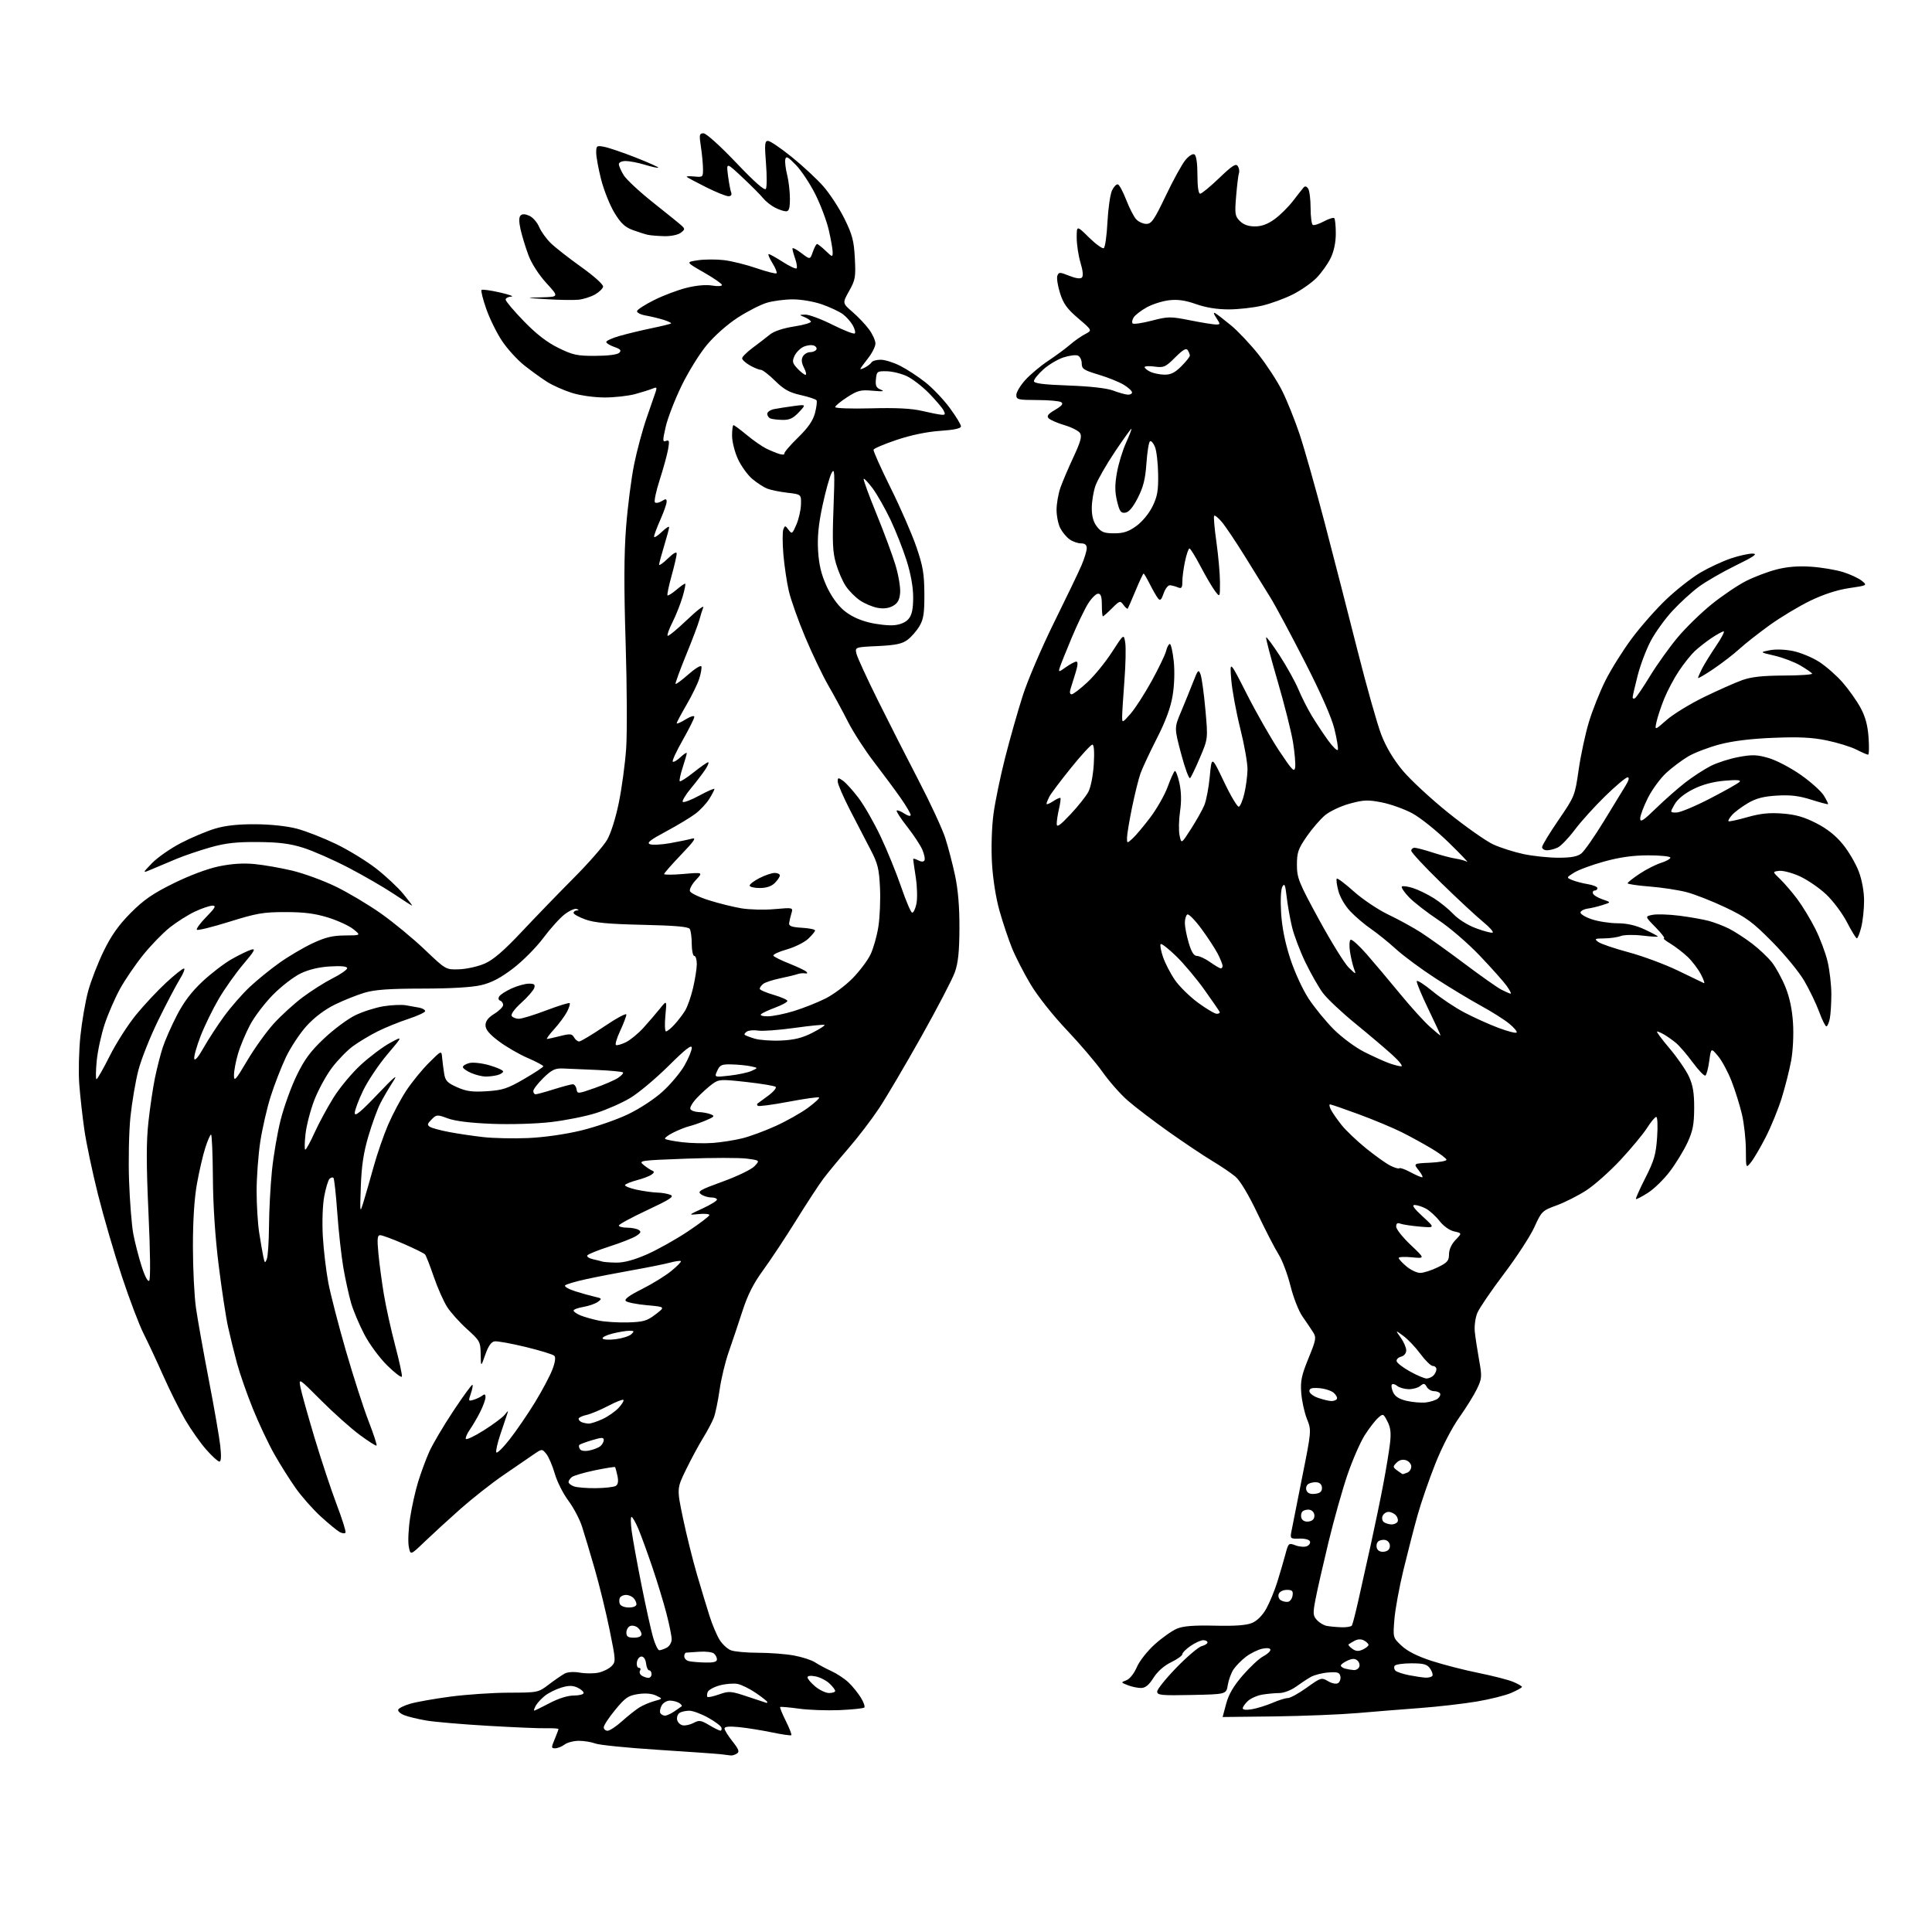 <?xml version="1.0" encoding="UTF-8" standalone="no"?>
<svg 
  version="1.1" 
  xmlns="http://www.w3.org/2000/svg" 
  xmlns:xlink="http://www.w3.org/1999/xlink" 
  xmlns:svg="http://www.w3.org/2000/svg"
  xmlns:rdf="http://www.w3.org/1999/02/22-rdf-syntax-ns#"
  xmlns:cc="http://creativecommons.org/ns#"
  xmlns:dc="http://purl.org/dc/elements/1.1/"
  viewBox="0 0 768 768"
  width="768"
  height="768"
>
<style>svg {background-color: white; }</style>"
<path stroke="none" fill="black" fill-rule="evenodd" d="M290.50,697.82C289.95,697.75 288.15,697.52 286.50,697.33C284.85,697.14 273.60,696.35 261.50,695.57C249.40,694.80 238.23,693.67 236.68,693.08C235.14,692.49 232.19,692.00 230.13,692.00C228.07,692.00 225.51,692.66 224.44,693.47C223.37,694.28 221.71,694.95 220.74,694.97C219.10,695.00 219.08,694.74 220.49,691.38C221.32,689.39 222.00,687.56 222.00,687.33C222.00,687.09 219.86,686.95 217.25,687.01C214.64,687.08 204.18,686.64 194.00,686.04C183.82,685.45 172.80,684.50 169.50,683.94C166.20,683.38 162.25,682.43 160.71,681.82C159.18,681.22 158.09,680.24 158.29,679.64C158.49,679.03 160.64,677.97 163.08,677.26C165.51,676.55 172.68,675.28 179.00,674.44C185.32,673.60 195.77,672.89 202.21,672.87C213.87,672.84 213.95,672.82 218.21,669.58C220.57,667.78 223.41,665.84 224.51,665.25C225.70,664.62 228.16,664.48 230.51,664.90C232.71,665.29 236.02,665.29 237.87,664.91C239.72,664.52 242.06,663.37 243.07,662.35C244.84,660.56 244.81,660.11 242.35,648.01C240.96,641.13 238.30,630.25 236.45,623.82C234.60,617.40 232.31,609.74 231.36,606.82C230.42,603.89 227.96,599.25 225.91,596.50C223.85,593.75 221.43,588.93 220.53,585.79C219.62,582.64 218.11,579.13 217.18,577.97C215.47,575.87 215.47,575.87 211.99,578.25C210.07,579.55 204.68,583.25 200.00,586.47C195.32,589.68 187.68,595.71 183.00,599.85C178.32,604.00 171.95,609.84 168.82,612.84C163.15,618.29 163.15,618.29 162.49,614.77C162.12,612.84 162.36,607.72 163.02,603.40C163.67,599.08 165.11,592.63 166.21,589.07C167.31,585.50 169.28,580.15 170.60,577.18C171.91,574.21 176.23,566.89 180.19,560.92C184.15,554.94 187.58,550.25 187.81,550.48C188.04,550.71 187.74,552.30 187.15,554.01C186.12,556.95 186.18,557.08 188.28,556.43C189.50,556.06 191.06,555.31 191.75,554.76C192.65,554.04 193.00,554.22 193.00,555.42C193.00,556.33 192.04,558.97 190.87,561.29C189.70,563.61 187.86,566.74 186.79,568.26C185.72,569.79 184.99,571.45 185.17,571.96C185.35,572.47 188.54,570.97 192.26,568.62C195.98,566.28 199.73,563.49 200.59,562.43C202.14,560.53 202.15,560.53 201.48,562.50C201.11,563.60 199.92,567.13 198.85,570.34C197.77,573.55 197.06,576.69 197.27,577.32C197.48,577.94 199.87,575.63 202.58,572.18C205.28,568.73 209.83,562.09 212.68,557.42C215.53,552.76 218.63,546.91 219.58,544.42C220.70,541.50 220.96,539.56 220.33,538.93C219.80,538.40 214.68,536.83 208.95,535.44C203.23,534.05 197.67,533.05 196.60,533.21C195.28,533.41 194.10,535.09 192.91,538.50C191.16,543.50 191.16,543.50 191.08,538.33C191.00,533.38 190.77,532.95 185.64,528.33C182.69,525.67 179.13,521.70 177.72,519.50C176.32,517.30 173.93,511.90 172.42,507.50C170.92,503.10 169.36,499.12 168.96,498.66C168.56,498.20 164.69,496.29 160.37,494.41C156.05,492.54 151.90,491.00 151.13,491.00C150.01,491.00 149.87,492.40 150.42,498.25C150.79,502.24 151.77,509.55 152.59,514.50C153.41,519.45 155.44,528.61 157.09,534.87C158.74,541.12 159.94,546.68 159.76,547.22C159.58,547.76 156.96,545.78 153.95,542.81C150.88,539.79 146.87,534.36 144.83,530.46C142.83,526.63 140.47,521.05 139.59,518.06C138.72,515.07 137.33,508.77 136.51,504.06C135.70,499.35 134.60,489.49 134.08,482.15C133.56,474.81 132.87,468.54 132.55,468.22C132.23,467.90 131.53,468.07 130.99,468.61C130.45,469.15 129.50,472.27 128.89,475.55C128.24,478.99 128.01,485.71 128.33,491.50C128.65,497.00 129.64,505.32 130.53,510.00C131.43,514.67 134.57,526.83 137.51,537.00C140.46,547.17 144.49,559.71 146.49,564.86C148.48,570.01 149.93,574.41 149.69,574.64C149.46,574.87 146.40,572.92 142.89,570.31C139.37,567.70 132.50,561.55 127.61,556.65C118.76,547.77 118.73,547.75 119.42,551.42C119.80,553.45 122.31,562.43 124.99,571.38C127.68,580.33 131.66,592.35 133.84,598.08C136.02,603.81 137.60,608.84 137.34,609.25C137.09,609.67 136.05,609.56 135.04,609.02C134.03,608.48 130.66,605.71 127.54,602.86C124.43,600.02 119.94,594.95 117.57,591.59C115.19,588.24 111.34,582.12 109.01,578.00C106.68,573.88 102.84,565.74 100.49,559.92C98.14,554.09 95.31,545.99 94.21,541.92C93.11,537.84 91.51,531.35 90.66,527.50C89.80,523.65 88.13,512.62 86.93,503.00C85.54,491.88 84.70,479.21 84.63,468.25C84.56,458.77 84.23,451.01 83.90,451.00C83.57,451.00 82.54,453.36 81.61,456.25C80.68,459.13 79.19,465.55 78.30,470.50C77.25,476.35 76.68,485.11 76.69,495.50C76.69,504.30 77.24,515.33 77.91,520.00C78.59,524.67 80.88,537.50 83.00,548.50C85.13,559.50 87.18,571.31 87.56,574.75C88.02,578.87 87.90,581.00 87.21,581.00C86.64,581.00 84.29,578.86 81.99,576.25C79.68,573.64 75.96,568.35 73.70,564.50C71.45,560.65 67.51,552.77 64.95,547.00C62.39,541.23 58.86,533.66 57.10,530.18C55.34,526.71 51.45,516.47 48.46,507.43C45.47,498.39 41.19,483.73 38.96,474.85C36.73,465.97 34.29,454.38 33.53,449.10C32.77,443.82 31.87,435.68 31.51,431.00C31.16,426.32 31.36,417.74 31.95,411.92C32.55,406.10 33.95,398.00 35.06,393.92C36.18,389.84 38.96,382.68 41.25,378.00C44.26,371.83 47.19,367.70 51.95,362.91C57.11,357.71 60.72,355.22 69.00,351.13C75.30,348.02 82.50,345.32 87.00,344.39C92.02,343.34 96.70,343.04 101.15,343.47C104.81,343.82 111.56,344.99 116.15,346.09C120.74,347.18 128.55,350.04 133.50,352.44C138.45,354.85 146.54,359.67 151.48,363.16C156.42,366.65 164.24,373.10 168.85,377.50C177.24,385.50 177.24,385.50 182.59,385.31C185.54,385.20 190.10,384.17 192.72,383.02C196.15,381.51 200.32,377.91 207.50,370.27C213.00,364.42 222.28,354.82 228.13,348.95C233.98,343.07 239.91,336.29 241.32,333.88C242.82,331.31 244.76,325.16 246.01,319.00C247.19,313.23 248.49,303.55 248.91,297.50C249.33,291.45 249.23,272.55 248.70,255.50C248.00,233.24 248.05,220.31 248.87,209.62C249.50,201.43 250.94,190.18 252.07,184.62C253.20,179.05 255.46,170.68 257.09,166.00C258.72,161.32 260.34,156.64 260.69,155.58C261.21,153.99 260.99,153.80 259.41,154.47C258.36,154.92 255.26,155.89 252.53,156.64C249.80,157.39 244.33,158.00 240.37,158.00C236.21,158.00 230.71,157.23 227.34,156.18C224.13,155.17 219.70,153.21 217.50,151.81C215.30,150.42 211.21,147.46 208.42,145.25C205.63,143.04 201.62,138.63 199.52,135.46C197.42,132.30 194.61,126.58 193.28,122.75C191.95,118.93 191.11,115.56 191.41,115.26C191.71,114.96 195.00,115.41 198.73,116.26C202.45,117.11 204.49,117.85 203.25,117.90C202.01,117.96 201.00,118.50 201.00,119.11C201.00,119.72 204.24,123.56 208.21,127.65C213.21,132.81 217.41,136.06 221.95,138.29C227.73,141.13 229.43,141.50 236.73,141.46C241.77,141.44 245.44,140.96 246.17,140.23C247.11,139.29 246.67,138.78 244.19,137.92C242.43,137.30 241.00,136.41 241.00,135.93C241.00,135.45 243.36,134.38 246.25,133.55C249.14,132.72 254.85,131.34 258.94,130.49C263.04,129.64 266.56,128.78 266.76,128.57C266.97,128.37 265.64,127.73 263.82,127.15C261.99,126.57 258.79,125.80 256.71,125.43C254.60,125.06 253.06,124.26 253.24,123.63C253.42,123.01 256.48,121.04 260.04,119.27C263.59,117.49 269.34,115.31 272.82,114.44C276.74,113.45 280.63,113.10 283.07,113.51C285.23,113.88 287.00,113.78 287.00,113.29C287.00,112.81 283.76,110.56 279.80,108.30C272.60,104.18 272.60,104.18 277.39,103.46C280.03,103.07 284.69,103.04 287.75,103.40C290.82,103.76 296.66,105.21 300.74,106.62C304.82,108.02 308.40,108.93 308.69,108.64C308.99,108.35 308.24,106.51 307.03,104.55C305.82,102.60 305.17,101.00 305.58,101.00C305.99,101.00 308.52,102.41 311.20,104.13C313.88,105.85 316.34,107.00 316.65,106.68C316.97,106.36 316.73,104.66 316.12,102.90C315.50,101.14 315.00,99.30 315.00,98.80C315.00,98.30 316.58,99.10 318.51,100.57C322.02,103.25 322.02,103.25 323.11,100.13C323.71,98.41 324.46,97.00 324.79,97.00C325.12,97.00 326.65,98.21 328.20,99.69C330.88,102.26 331.00,102.28 331.00,100.25C331.00,99.08 330.30,95.12 329.45,91.44C328.60,87.76 326.17,81.32 324.06,77.13C321.94,72.93 318.48,67.72 316.36,65.55C313.18,62.28 312.45,61.91 312.16,63.40C311.97,64.39 312.31,67.16 312.91,69.54C313.51,71.93 314.00,76.16 314.00,78.94C314.00,82.84 313.65,84.00 312.45,84.00C311.60,84.00 309.61,83.33 308.04,82.52C306.46,81.71 304.35,80.02 303.34,78.77C302.33,77.52 298.62,73.80 295.11,70.50C288.71,64.50 288.71,64.50 289.39,69.76C289.77,72.66 290.33,75.69 290.64,76.51C291.01,77.47 290.61,78.00 289.53,78.00C288.60,78.00 284.61,76.38 280.67,74.41C276.73,72.43 273.27,70.59 273.00,70.32C272.73,70.04 274.07,69.97 276.00,70.16C279.41,70.49 279.50,70.41 279.45,67.00C279.43,65.08 279.05,61.14 278.61,58.25C277.89,53.53 278.00,53.00 279.66,52.99C280.71,52.99 286.23,57.95 292.60,64.64C300.00,72.42 303.95,75.90 304.45,75.08C304.86,74.41 304.88,69.85 304.49,64.93C303.89,57.33 304.01,56.00 305.29,56.00C306.12,56.00 310.38,58.89 314.75,62.42C319.13,65.95 324.80,71.23 327.35,74.14C329.89,77.06 333.65,82.81 335.68,86.93C338.81,93.27 339.45,95.68 339.81,102.64C340.21,110.16 340.01,111.29 337.54,115.68C334.84,120.50 334.84,120.50 338.88,124.00C341.11,125.92 344.07,129.05 345.46,130.94C346.86,132.84 348.00,135.36 348.00,136.56C348.00,137.75 346.65,140.42 345.00,142.50C343.35,144.58 342.00,146.45 342.00,146.67C342.00,146.89 342.87,146.60 343.94,146.03C345.01,145.46 346.17,144.54 346.50,143.99C346.84,143.45 348.46,143.00 350.09,143.00C351.73,143.00 355.22,144.09 357.84,145.42C360.47,146.75 364.97,149.70 367.86,151.98C370.74,154.26 375.10,158.84 377.55,162.17C380.00,165.50 382.00,168.78 382.00,169.47C382.00,170.32 379.38,170.89 373.75,171.27C368.52,171.63 362.21,172.93 356.53,174.83C351.59,176.49 347.42,178.25 347.25,178.75C347.08,179.25 350.13,186.06 354.01,193.89C357.90,201.71 362.50,212.25 364.24,217.31C366.89,225.02 367.40,228.03 367.45,236.00C367.49,243.77 367.13,246.12 365.50,248.90C364.40,250.76 362.26,253.21 360.75,254.34C358.60,255.94 356.06,256.48 348.93,256.82C339.85,257.25 339.85,257.25 340.46,259.88C340.80,261.32 344.65,269.70 349.02,278.50C353.39,287.30 360.71,301.70 365.29,310.50C369.87,319.30 374.57,329.45 375.74,333.06C376.91,336.67 378.67,343.42 379.66,348.06C380.86,353.74 381.43,360.59 381.39,369.00C381.35,378.31 380.88,382.77 379.56,386.50C378.58,389.25 372.60,400.73 366.27,412.00C359.95,423.27 352.39,436.10 349.48,440.50C346.57,444.90 341.11,452.05 337.34,456.40C333.58,460.74 329.04,466.24 327.26,468.61C325.48,470.99 320.61,478.44 316.44,485.17C312.26,491.89 306.41,500.73 303.44,504.81C299.48,510.22 297.23,514.68 295.07,521.36C293.44,526.39 291.00,533.65 289.65,537.50C288.30,541.35 286.67,548.10 286.05,552.50C285.42,556.90 284.39,561.85 283.77,563.50C283.15,565.15 281.25,568.75 279.55,571.50C277.85,574.25 274.78,579.93 272.74,584.11C269.03,591.72 269.03,591.72 271.52,603.61C272.89,610.15 275.40,620.23 277.09,626.00C278.79,631.77 281.03,639.20 282.09,642.50C283.14,645.80 284.90,649.97 286.00,651.77C287.10,653.58 289.16,655.49 290.57,656.02C291.98,656.56 296.84,657.00 301.38,657.00C305.92,657.00 312.30,657.48 315.57,658.08C318.83,658.67 322.62,659.90 324.00,660.81C325.38,661.72 328.30,663.29 330.50,664.29C332.70,665.30 335.77,667.33 337.32,668.81C338.87,670.29 341.06,672.99 342.18,674.80C343.31,676.62 343.93,678.40 343.58,678.76C343.22,679.12 338.78,679.58 333.71,679.80C328.65,680.01 321.35,679.75 317.50,679.21C313.65,678.68 310.34,678.39 310.13,678.57C309.93,678.75 310.94,681.25 312.38,684.12C313.81,687.00 314.80,689.54 314.57,689.76C314.35,689.99 310.86,689.49 306.83,688.65C302.80,687.81 296.91,686.87 293.75,686.55C289.85,686.17 288.00,686.34 288.00,687.10C288.00,687.71 289.42,690.01 291.16,692.20C293.71,695.43 294.05,696.36 292.91,697.08C292.13,697.57 291.05,697.90 290.50,697.82zM241.52,688.00C242.36,688.00 244.95,686.29 247.27,684.20C249.60,682.11 252.68,679.67 254.12,678.76C255.56,677.86 258.26,676.71 260.12,676.20C263.50,675.28 263.50,675.28 260.83,674.02C259.11,673.20 256.55,672.99 253.66,673.42C249.76,674.01 248.56,674.83 244.58,679.66C242.06,682.73 240.00,685.85 240.00,686.61C240.00,687.38 240.69,688.00 241.52,688.00zM286.33,687.96C286.79,687.98 286.99,687.44 286.77,686.75C286.54,686.06 284.14,684.27 281.43,682.77C278.72,681.27 275.38,680.04 274.00,680.04C272.62,680.03 270.89,680.42 270.15,680.89C269.41,681.36 268.97,682.58 269.16,683.61C269.36,684.64 270.36,685.64 271.39,685.84C272.42,686.04 274.37,685.60 275.73,684.88C277.89,683.72 278.65,683.82 281.85,685.73C283.86,686.93 285.88,687.93 286.33,687.96zM506.75,682.30C495.34,682.45 486.01,682.56 486.01,682.54C486.02,682.52 486.65,680.13 487.43,677.24C488.41,673.52 490.36,670.20 494.05,665.94C496.93,662.62 500.57,659.24 502.14,658.43C503.71,657.61 505.00,656.45 505.00,655.85C505.00,655.15 503.85,654.98 501.83,655.38C500.09,655.73 497.16,657.17 495.31,658.57C493.47,659.98 491.22,662.27 490.31,663.65C489.40,665.04 488.39,667.82 488.06,669.84C487.47,673.50 487.47,673.50 473.73,673.78C461.55,674.03 460.00,673.87 460.00,672.41C460.00,671.51 463.47,667.21 467.70,662.85C471.94,658.50 476.44,654.68 477.70,654.36C478.97,654.04 480.00,653.38 480.00,652.89C480.00,652.40 479.24,652.00 478.31,652.00C477.38,652.00 475.14,653.01 473.32,654.25C471.50,655.49 470.01,656.97 470.01,657.55C470.00,658.13 467.99,659.58 465.53,660.77C462.72,662.14 460.11,664.44 458.52,666.97C456.69,669.87 455.29,671.00 453.55,671.00C452.22,671.00 449.86,670.50 448.32,669.90C445.51,668.80 445.51,668.79 447.78,667.92C449.09,667.42 450.84,665.22 451.90,662.73C452.95,660.29 456.06,656.33 459.05,653.64C461.96,651.02 465.92,648.23 467.84,647.42C470.36,646.37 474.51,646.04 482.91,646.23C490.98,646.42 495.48,646.09 497.73,645.14C499.74,644.29 501.86,642.16 503.37,639.46C504.70,637.08 506.67,632.29 507.76,628.82C508.84,625.34 510.28,620.42 510.96,617.87C512.16,613.37 512.26,613.27 514.95,614.29C516.46,614.86 518.48,615.03 519.44,614.66C520.39,614.30 520.97,613.44 520.73,612.75C520.47,612.02 518.74,611.55 516.55,611.62C513.04,611.74 512.84,611.59 513.29,609.12C513.56,607.68 515.48,597.98 517.56,587.56C521.35,568.62 521.35,568.62 519.53,564.06C518.53,561.55 517.52,556.93 517.27,553.78C516.90,548.98 517.36,546.77 520.13,539.97C523.17,532.56 523.32,531.69 521.97,529.56C521.16,528.28 519.27,525.49 517.78,523.36C516.25,521.19 514.14,515.81 512.98,511.14C511.83,506.55 509.72,500.93 508.27,498.65C506.82,496.37 503.05,489.05 499.88,482.39C496.29,474.85 492.98,469.32 491.09,467.73C489.43,466.33 485.24,463.49 481.78,461.42C478.33,459.35 470.55,454.14 464.50,449.85C458.45,445.56 451.13,439.97 448.24,437.44C445.34,434.90 440.87,429.82 438.29,426.16C435.71,422.50 429.30,414.97 424.05,409.44C418.54,403.63 412.46,395.96 409.68,391.29C407.02,386.85 403.69,380.35 402.27,376.85C400.86,373.36 398.62,366.68 397.30,362.00C395.86,356.86 394.68,349.35 394.32,343.00C393.98,336.87 394.23,328.77 394.93,323.54C395.59,318.61 397.69,308.48 399.59,301.04C401.49,293.59 404.63,282.55 406.57,276.50C408.50,270.45 414.09,257.40 418.98,247.50C423.87,237.60 428.81,227.33 429.94,224.67C431.07,222.01 432.00,218.97 432.00,217.92C432.00,216.59 431.30,216.00 429.72,216.00C428.47,216.00 426.44,215.30 425.22,214.44C423.99,213.58 422.32,211.58 421.49,209.99C420.67,208.40 420.00,205.11 420.00,202.68C420.00,200.24 420.69,196.28 421.53,193.88C422.38,191.47 424.71,185.98 426.73,181.67C429.53,175.67 430.15,173.45 429.35,172.19C428.77,171.28 426.00,169.85 423.18,169.02C420.37,168.18 417.53,166.96 416.88,166.30C415.98,165.38 416.56,164.60 419.43,162.91C422.16,161.30 422.80,160.49 421.83,159.87C421.10,159.41 416.79,159.02 412.25,159.02C404.68,159.00 404.00,158.84 404.00,157.00C404.00,155.90 405.61,153.23 407.57,151.05C409.54,148.88 413.63,145.45 416.68,143.43C419.72,141.40 423.63,138.52 425.36,137.02C427.09,135.52 429.78,133.62 431.36,132.81C434.21,131.33 434.21,131.33 428.62,126.56C424.16,122.75 422.70,120.72 421.37,116.50C420.45,113.59 419.98,110.49 420.32,109.60C420.89,108.12 421.27,108.13 425.04,109.63C427.60,110.66 429.48,110.92 430.07,110.33C430.67,109.73 430.46,107.54 429.52,104.44C428.70,101.72 428.02,97.27 428.01,94.54C428.00,89.58 428.00,89.58 432.90,94.41C435.60,97.06 438.24,98.97 438.77,98.64C439.30,98.32 439.96,93.65 440.23,88.27C440.51,82.90 441.32,77.25 442.04,75.72C442.76,74.20 443.82,73.11 444.39,73.30C444.97,73.49 446.45,76.26 447.69,79.46C448.93,82.66 450.70,86.12 451.63,87.14C452.55,88.16 454.38,89.00 455.69,89.00C457.74,89.00 458.82,87.43 463.44,77.75C466.39,71.56 469.90,65.19 471.24,63.59C472.66,61.89 474.15,60.98 474.83,61.40C475.55,61.84 476.00,64.97 476.00,69.56C476.00,74.25 476.40,77.00 477.09,77.00C477.68,77.00 481.09,74.20 484.64,70.79C489.84,65.80 491.30,64.86 492.05,66.04C492.56,66.84 492.77,68.07 492.51,68.78C492.25,69.48 491.75,73.58 491.39,77.89C490.79,85.04 490.92,85.92 492.87,87.87C494.31,89.31 496.25,90.00 498.85,90.00C501.50,90.00 503.93,89.11 506.66,87.13C508.84,85.55 512.14,82.29 513.99,79.88C515.84,77.47 517.74,75.05 518.22,74.51C518.77,73.87 519.42,74.05 520.03,75.01C520.55,75.83 520.98,79.29 520.98,82.69C520.99,86.10 521.38,89.12 521.84,89.40C522.30,89.69 524.28,89.06 526.23,88.02C528.18,86.97 530.05,86.39 530.39,86.72C530.73,87.06 531.00,89.82 531.00,92.85C531.00,96.35 530.26,99.90 528.97,102.56C527.85,104.87 525.35,108.39 523.40,110.40C521.46,112.40 517.20,115.38 513.94,117.03C510.69,118.67 505.20,120.68 501.76,121.49C498.32,122.31 492.33,122.98 488.47,122.99C483.84,122.99 479.39,122.28 475.47,120.90C471.14,119.37 468.17,118.95 464.69,119.36C462.04,119.67 458.03,120.95 455.78,122.21C453.52,123.47 451.21,125.27 450.63,126.20C450.05,127.14 449.88,128.21 450.25,128.58C450.62,128.96 454.04,128.46 457.84,127.47C464.38,125.78 465.21,125.77 473.13,127.34C477.73,128.25 482.34,129.00 483.37,129.00C485.15,129.00 485.15,128.88 483.51,126.38C482.37,124.63 482.25,124.02 483.15,124.55C483.89,124.98 486.72,127.17 489.44,129.42C492.15,131.66 497.01,136.82 500.24,140.88C503.47,144.95 507.69,151.40 509.61,155.23C511.54,159.05 514.68,166.86 516.60,172.58C518.51,178.30 522.99,194.12 526.56,207.74C530.12,221.36 536.00,244.20 539.61,258.50C543.22,272.80 547.48,287.88 549.07,292.01C550.98,296.97 553.86,301.80 557.55,306.26C560.63,309.96 568.83,317.57 575.78,323.15C582.73,328.73 590.76,334.37 593.62,335.69C596.49,337.00 601.91,338.72 605.67,339.52C609.42,340.31 615.65,340.96 619.50,340.96C624.63,340.96 627.07,340.49 628.65,339.23C629.83,338.28 633.82,332.55 637.53,326.50C641.23,320.45 645.15,314.04 646.23,312.25C647.52,310.12 647.78,309.00 646.98,309.00C646.32,309.00 642.33,312.34 638.13,316.43C633.93,320.52 628.47,326.56 626.00,329.85C623.52,333.15 620.47,336.33 619.20,336.92C617.94,337.51 616.03,338.00 614.95,338.00C613.88,338.00 613.00,337.44 613.00,336.75C613.00,336.06 615.93,331.22 619.52,325.98C625.96,316.58 626.06,316.33 627.54,305.98C628.37,300.22 630.20,291.68 631.62,287.00C633.03,282.32 635.99,274.90 638.20,270.50C640.40,266.10 645.09,258.61 648.62,253.86C652.15,249.10 658.35,242.07 662.40,238.23C666.44,234.39 672.55,229.60 675.96,227.60C679.37,225.60 684.82,223.07 688.05,221.98C691.29,220.89 695.19,220.03 696.72,220.06C698.86,220.11 697.29,221.21 689.93,224.81C684.66,227.39 678.07,231.20 675.27,233.27C672.47,235.34 667.78,239.63 664.84,242.81C661.90,245.98 658.03,251.34 656.23,254.72C654.42,258.11 652.06,264.35 650.98,268.60C649.89,272.84 649.00,276.72 649.00,277.22C649.00,277.71 649.43,277.85 649.95,277.53C650.47,277.21 653.16,273.24 655.92,268.72C658.68,264.20 663.60,257.32 666.84,253.44C670.09,249.55 676.22,243.57 680.48,240.14C684.74,236.72 690.88,232.57 694.14,230.93C697.39,229.29 702.84,227.23 706.25,226.36C710.47,225.28 714.85,224.93 719.97,225.28C724.11,225.56 729.82,226.52 732.65,227.41C735.48,228.29 738.83,229.85 740.08,230.86C742.35,232.71 742.35,232.71 735.05,233.79C730.32,234.49 724.88,236.26 719.62,238.80C715.15,240.96 707.90,245.32 703.50,248.48C699.10,251.65 693.69,255.90 691.49,257.92C689.28,259.95 684.67,263.51 681.24,265.84C677.81,268.17 675.00,269.81 675.00,269.49C675.00,269.16 675.74,267.46 676.64,265.70C677.55,263.94 680.04,259.91 682.18,256.75C684.32,253.59 685.67,251.00 685.18,251.00C684.68,251.00 682.53,252.17 680.39,253.60C678.25,255.03 675.23,257.40 673.68,258.85C672.13,260.31 669.28,263.89 667.34,266.81C665.40,269.74 662.78,274.69 661.52,277.81C660.26,280.94 658.90,285.05 658.49,286.94C657.76,290.38 657.76,290.38 662.50,286.21C665.11,283.91 671.80,279.82 677.37,277.10C682.94,274.39 689.75,271.37 692.50,270.38C696.19,269.06 700.56,268.58 709.15,268.54C715.56,268.52 720.60,268.17 720.35,267.76C720.10,267.36 717.98,265.90 715.65,264.53C713.31,263.16 708.72,261.42 705.45,260.65C699.50,259.26 699.50,259.26 703.49,258.48C705.85,258.01 709.67,258.15 712.86,258.82C715.82,259.44 720.45,261.36 723.15,263.10C725.85,264.83 730.03,268.50 732.45,271.26C734.86,274.02 738.06,278.53 739.56,281.29C741.51,284.87 742.43,288.26 742.78,293.15C743.05,296.92 742.97,300.00 742.59,300.00C742.22,300.00 740.14,299.09 737.95,297.98C735.77,296.86 730.50,295.23 726.24,294.35C720.37,293.13 715.24,292.88 705.00,293.29C696.06,293.64 688.83,294.53 683.59,295.91C679.23,297.06 673.64,299.19 671.15,300.65C668.66,302.11 664.70,305.08 662.34,307.25C659.98,309.43 656.69,313.93 655.03,317.26C653.36,320.59 652.00,324.25 652.00,325.38C652.00,327.03 653.24,326.23 658.25,321.35C661.69,318.01 666.95,313.37 669.94,311.05C672.93,308.74 677.49,305.77 680.06,304.47C682.64,303.16 687.63,301.57 691.16,300.92C696.57,299.92 698.44,299.98 703.09,301.34C706.12,302.22 711.86,305.23 715.85,308.03C719.84,310.83 723.97,314.54 725.02,316.27C726.07,317.99 726.81,319.52 726.67,319.66C726.53,319.80 723.51,319.00 719.96,317.88C715.12,316.34 711.71,315.94 706.36,316.26C701.04,316.58 698.10,317.34 694.85,319.24C692.46,320.64 689.64,322.74 688.59,323.90C687.54,325.06 686.87,326.20 687.10,326.44C687.34,326.67 690.67,325.96 694.51,324.86C699.75,323.37 703.25,323.00 708.50,323.39C713.73,323.78 717.13,324.75 721.95,327.21C726.33,329.44 729.74,332.16 732.59,335.66C734.90,338.49 737.73,343.35 738.89,346.44C740.18,349.88 741.00,354.42 741.00,358.09C741.00,361.41 740.50,366.11 739.88,368.56C739.27,371.00 738.48,373.00 738.13,373.00C737.78,372.99 736.00,370.10 734.18,366.56C732.35,363.03 728.62,358.05 725.89,355.50C723.17,352.95 718.48,349.74 715.48,348.36C712.48,346.99 708.79,346.01 707.29,346.18C704.55,346.50 704.55,346.50 707.67,349.50C709.38,351.15 712.44,354.72 714.47,357.43C716.50,360.14 719.70,365.42 721.59,369.17C723.48,372.92 725.69,378.81 726.50,382.25C727.31,385.69 727.98,391.48 727.99,395.13C727.99,398.77 727.72,403.16 727.38,404.88C727.03,406.59 726.42,408.00 726.01,408.00C725.60,408.00 724.32,405.41 723.16,402.25C722.00,399.09 719.35,393.57 717.28,390.00C715.19,386.41 709.45,379.41 704.47,374.38C696.67,366.50 694.15,364.64 685.97,360.75C680.76,358.27 673.80,355.53 670.50,354.66C667.20,353.80 660.56,352.78 655.75,352.41C650.94,352.03 647.00,351.45 647.00,351.11C647.00,350.78 649.14,349.08 651.75,347.35C654.36,345.61 658.19,343.67 660.25,343.02C662.31,342.37 664.00,341.43 664.00,340.92C664.00,340.42 660.06,340.01 655.25,340.01C649.08,340.02 643.90,340.75 637.66,342.47C632.80,343.81 627.42,345.80 625.71,346.89C622.60,348.86 622.60,348.86 625.05,349.87C626.40,350.42 629.19,351.15 631.25,351.48C633.31,351.82 635.00,352.52 635.00,353.05C635.00,353.57 634.51,354.00 633.92,354.00C633.32,354.00 633.01,354.53 633.23,355.18C633.44,355.83 635.17,356.88 637.06,357.52C640.50,358.68 640.50,358.68 637.00,359.78C635.08,360.39 632.41,361.03 631.08,361.19C629.75,361.36 628.49,362.01 628.28,362.64C628.08,363.27 630.03,364.50 632.63,365.39C635.23,366.28 639.86,367.00 642.93,367.01C646.72,367.02 650.17,367.80 653.75,369.46C656.64,370.81 659.00,372.07 659.00,372.27C659.00,372.47 656.22,372.31 652.83,371.91C649.44,371.51 645.58,371.59 644.27,372.09C642.95,372.59 639.99,373.01 637.68,373.03C633.94,373.06 633.69,373.21 635.29,374.42C636.28,375.17 641.68,377.01 647.29,378.52C652.91,380.02 661.77,383.31 667.00,385.83C672.23,388.34 676.87,390.59 677.33,390.81C677.78,391.03 677.26,389.48 676.16,387.36C675.07,385.24 672.67,382.08 670.84,380.35C669.00,378.62 665.92,376.26 664.00,375.10C662.08,373.95 660.93,373.01 661.46,373.00C661.99,373.00 660.49,371.04 658.14,368.64C653.86,364.28 653.86,364.28 656.93,363.66C658.62,363.33 663.42,363.48 667.60,364.01C671.78,364.54 677.06,365.48 679.34,366.09C681.62,366.71 685.28,368.12 687.46,369.23C689.64,370.35 693.70,372.98 696.47,375.09C699.23,377.19 702.78,380.54 704.35,382.53C705.92,384.51 708.33,388.92 709.72,392.32C711.39,396.43 712.41,401.22 712.75,406.64C713.05,411.31 712.73,417.71 712.01,421.64C711.31,425.41 709.62,432.10 708.25,436.50C706.88,440.90 704.03,447.88 701.92,452.00C699.81,456.12 697.17,460.62 696.06,462.00C694.04,464.50 694.04,464.50 694.01,457.00C693.99,452.88 693.29,446.57 692.46,443.00C691.62,439.43 689.77,433.48 688.33,429.79C686.89,426.10 684.47,421.60 682.94,419.79C680.17,416.50 680.17,416.50 679.45,421.77C679.06,424.67 678.37,427.27 677.92,427.55C677.47,427.83 675.19,425.45 672.85,422.28C670.51,419.10 667.48,415.60 666.13,414.50C664.77,413.40 662.73,411.95 661.58,411.29C660.44,410.62 659.15,410.05 658.72,410.04C658.30,410.02 660.49,413.00 663.60,416.67C666.71,420.33 670.21,425.40 671.37,427.92C672.97,431.39 673.48,434.43 673.46,440.50C673.43,446.99 672.93,449.57 670.81,454.17C669.36,457.29 666.23,462.44 663.84,465.60C661.45,468.77 657.51,472.62 655.07,474.17C652.64,475.71 650.49,476.83 650.31,476.64C650.12,476.45 651.82,472.66 654.07,468.21C657.56,461.34 658.26,458.90 658.73,452.06C659.04,447.58 658.89,444.00 658.39,444.00C657.90,444.00 656.28,445.93 654.79,448.29C653.30,450.65 648.58,456.35 644.29,460.97C640.01,465.58 633.84,471.08 630.58,473.19C627.33,475.29 622.02,477.98 618.77,479.16C613.07,481.24 612.78,481.52 609.95,487.78C608.33,491.34 602.90,499.69 597.87,506.34C592.83,512.99 588.07,519.99 587.27,521.89C586.46,523.83 586.02,527.14 586.26,529.43C586.49,531.67 587.26,536.69 587.96,540.59C589.15,547.20 589.10,547.96 587.13,552.09C585.97,554.51 582.78,559.65 580.05,563.50C577.11,567.64 573.21,575.20 570.51,582.00C568.00,588.33 564.82,597.55 563.45,602.50C562.07,607.45 559.58,617.12 557.91,624.00C556.24,630.88 554.61,639.76 554.29,643.75C553.71,650.99 553.71,650.99 557.19,654.25C559.51,656.41 563.48,658.41 569.09,660.23C573.71,661.73 582.10,663.89 587.73,665.02C593.35,666.16 599.54,667.74 601.48,668.55C603.41,669.36 605.00,670.27 605.00,670.57C605.00,670.87 603.09,671.94 600.75,672.95C598.41,673.97 592.23,675.51 587.00,676.39C581.77,677.27 571.65,678.43 564.50,678.97C557.35,679.50 546.10,680.41 539.50,680.98C532.90,681.55 518.16,682.14 506.75,682.30zM264.34,682.00C265.01,682.00 266.67,681.25 268.03,680.33C269.39,679.41 270.71,678.49 270.97,678.28C271.23,678.06 270.78,677.47 269.97,676.96C269.16,676.45 267.50,676.02 266.29,676.02C265.07,676.01 263.58,676.91 262.99,678.02C262.39,679.13 262.18,680.48 262.51,681.02C262.85,681.56 263.67,682.00 264.34,682.00zM212.36,680.00C212.60,680.00 215.36,678.65 218.50,677.00C222.01,675.15 225.70,674.00 228.10,674.00C230.25,674.00 232.00,673.54 232.00,672.98C232.00,672.42 230.88,671.45 229.50,670.82C227.63,669.97 226.04,669.97 223.14,670.84C221.01,671.48 218.08,672.93 216.63,674.08C215.18,675.22 213.52,677.02 212.96,678.08C212.39,679.13 212.12,680.00 212.36,680.00zM497.75,679.43C499.81,679.07 503.47,677.92 505.88,676.89C508.28,675.85 511.02,675.00 511.96,675.00C512.90,675.00 516.28,673.14 519.46,670.86C525.07,666.84 525.33,666.76 527.92,668.29C529.47,669.21 531.14,669.53 531.89,669.07C532.61,668.62 533.03,667.41 532.82,666.38C532.50,664.81 531.70,664.56 527.99,664.84C525.54,665.03 522.41,665.84 521.02,666.64C519.63,667.43 516.97,669.19 515.10,670.54C513.23,671.89 510.31,673.00 508.60,673.01C506.90,673.02 503.84,673.30 501.81,673.63C499.78,673.97 497.19,675.11 496.06,676.16C494.93,677.22 494.00,678.53 494.00,679.08C494.00,679.70 495.46,679.83 497.75,679.43zM304.75,676.94C304.89,676.97 305.00,676.80 305.00,676.55C305.00,676.30 303.00,674.72 300.55,673.03C298.10,671.35 294.81,669.71 293.23,669.40C291.66,669.08 288.46,669.34 286.13,669.96C283.80,670.59 281.64,671.78 281.32,672.60C281.01,673.42 280.96,674.30 281.22,674.55C281.48,674.81 283.58,674.35 285.89,673.54C289.83,672.15 290.54,672.21 297.29,674.47C301.26,675.79 304.61,676.90 304.75,676.94zM329.58,673.00C330.91,673.00 332.00,672.63 332.00,672.17C332.00,671.72 330.97,670.38 329.70,669.19C328.44,668.00 325.96,666.74 324.20,666.39C322.25,666.00 321.00,666.15 321.00,666.79C321.00,667.36 322.38,668.99 324.08,670.41C325.77,671.83 328.24,673.00 329.58,673.00zM257.75,666.98C258.44,666.99 259.00,666.33 259.00,665.50C259.00,664.67 258.58,664.00 258.07,664.00C257.55,664.00 256.99,662.76 256.82,661.25C256.63,659.61 255.89,658.50 255.00,658.50C254.18,658.50 253.36,659.51 253.18,660.75C253.00,661.99 253.37,663.00 253.99,663.00C254.61,663.00 254.81,663.50 254.43,664.11C254.05,664.72 254.36,665.62 255.12,666.10C255.88,666.58 257.06,666.98 257.75,666.98zM566.69,666.89C567.90,666.95 569.11,666.62 569.40,666.16C569.68,665.70 569.27,664.40 568.47,663.26C567.28,661.57 565.95,661.20 561.01,661.20C557.70,661.20 554.72,661.64 554.38,662.19C554.05,662.73 554.19,663.59 554.71,664.11C555.22,664.62 557.64,665.43 560.07,665.91C562.51,666.39 565.49,666.83 566.69,666.89zM538.14,663.88C539.05,663.95 540.03,663.36 540.33,662.57C540.63,661.79 540.28,660.65 539.55,660.04C538.58,659.24 537.52,659.26 535.61,660.13C534.18,660.79 533.00,661.67 533.00,662.09C533.00,662.51 533.79,663.06 534.75,663.31C535.71,663.56 537.24,663.82 538.14,663.88zM280.25,660.88C283.67,660.97 285.00,660.62 285.00,659.62C285.00,658.86 284.44,657.80 283.75,657.26C283.06,656.72 280.48,656.42 278.00,656.59C275.52,656.75 273.16,656.92 272.75,656.95C272.34,656.98 272.00,657.64 272.00,658.43C272.00,659.21 272.79,660.06 273.75,660.31C274.71,660.56 277.64,660.82 280.25,660.88zM541.70,655.73C542.97,655.15 544.00,654.32 544.00,653.87C544.00,653.43 543.20,652.64 542.22,652.12C541.07,651.50 539.76,651.54 538.47,652.23C537.39,652.82 536.31,653.46 536.07,653.66C535.84,653.86 536.49,654.64 537.53,655.40C538.93,656.42 539.99,656.51 541.70,655.73zM262.09,656.00C262.66,656.00 264.00,655.53 265.07,654.96C266.13,654.40 267.00,652.91 267.00,651.65C267.00,650.40 266.07,645.80 264.94,641.44C263.81,637.07 261.28,628.77 259.32,623.00C257.36,617.23 254.86,610.36 253.76,607.75C252.65,605.14 251.43,603.00 251.04,603.00C250.65,603.00 250.69,605.59 251.12,608.75C251.55,611.91 253.29,621.48 254.99,630.00C256.69,638.52 258.75,647.86 259.57,650.75C260.39,653.64 261.52,656.00 262.09,656.00zM252.00,651.00C253.88,651.00 255.00,650.49 255.00,649.62C255.00,648.86 254.33,647.69 253.51,647.01C252.69,646.33 251.34,646.04 250.51,646.36C249.68,646.68 249.00,647.85 249.00,648.97C249.00,650.56 249.65,651.00 252.00,651.00zM533.19,646.86C535.22,646.94 537.11,646.63 537.40,646.17C537.68,645.71 538.82,641.32 539.92,636.42C541.03,631.51 543.27,621.42 544.91,614.00C546.54,606.58 548.78,595.77 549.87,590.00C550.97,584.23 552.17,576.98 552.53,573.89C553.04,569.61 552.80,567.51 551.53,565.05C549.88,561.88 549.82,561.85 547.78,563.66C546.64,564.67 544.27,567.75 542.51,570.50C540.76,573.25 537.68,580.29 535.67,586.14C533.66,592.00 530.24,604.15 528.07,613.14C525.90,622.14 523.58,632.32 522.93,635.77C521.86,641.37 521.92,642.25 523.47,643.97C524.43,645.02 526.17,646.08 527.35,646.31C528.53,646.54 531.16,646.79 533.19,646.86zM249.97,639.00C251.79,639.00 253.00,638.48 253.00,637.70C253.00,636.99 252.46,635.86 251.80,635.20C251.14,634.54 249.82,634.00 248.86,634.00C247.90,634.00 246.83,634.47 246.47,635.05C246.11,635.62 246.07,636.75 246.38,637.55C246.70,638.38 248.24,639.00 249.97,639.00zM512.00,636.74C512.83,636.60 513.64,635.47 513.82,634.24C514.08,632.41 513.66,632.00 511.54,632.00C510.08,632.00 508.67,632.70 508.32,633.60C507.99,634.48 508.34,635.61 509.10,636.10C509.87,636.59 511.18,636.88 512.00,636.74zM550.25,616.82C551.72,616.61 552.50,615.81 552.50,614.51C552.50,613.37 551.71,612.38 550.64,612.17C549.62,611.97 548.33,612.27 547.76,612.84C547.20,613.40 547.02,614.60 547.36,615.50C547.75,616.51 548.86,617.02 550.25,616.82zM553.19,605.98C554.12,605.99 555.17,605.53 555.53,604.96C555.88,604.38 555.63,603.26 554.96,602.46C554.30,601.66 552.96,601.00 551.98,601.00C551.01,601.00 549.93,601.75 549.57,602.67C549.22,603.59 549.51,604.71 550.22,605.15C550.92,605.60 552.26,605.98 553.19,605.98zM520.25,604.82C521.72,604.61 522.50,603.81 522.50,602.51C522.50,601.37 521.71,600.38 520.64,600.17C519.62,599.97 518.33,600.27 517.76,600.84C517.20,601.40 517.02,602.60 517.36,603.50C517.75,604.51 518.86,605.02 520.25,604.82zM522.74,593.82C524.73,593.59 525.50,592.94 525.50,591.50C525.50,590.25 524.75,589.40 523.50,589.24C522.40,589.10 520.87,589.40 520.10,589.89C519.31,590.41 518.98,591.52 519.35,592.47C519.78,593.59 520.89,594.03 522.74,593.82zM236.89,591.57C240.52,591.53 244.09,591.12 244.81,590.65C245.69,590.08 245.90,588.79 245.44,586.65C245.07,584.92 244.64,583.36 244.49,583.19C244.33,583.02 240.69,583.60 236.39,584.49C232.10,585.38 228.00,586.59 227.29,587.17C226.58,587.76 226.00,588.65 226.00,589.15C226.00,589.66 226.96,590.42 228.14,590.86C229.31,591.29 233.25,591.61 236.89,591.57zM557.61,586.00C557.73,586.00 558.55,585.73 559.42,585.39C560.29,585.06 561.00,583.96 561.00,582.96C561.00,581.96 560.05,580.83 558.89,580.46C557.52,580.03 556.20,580.38 555.14,581.46C553.62,583.00 553.64,583.23 555.44,584.56C556.51,585.35 557.48,586.00 557.61,586.00zM234.28,576.59C235.94,576.26 237.91,575.49 238.65,574.87C239.39,574.26 240.00,573.16 240.00,572.43C240.00,571.33 239.20,571.34 235.40,572.48C232.87,573.24 230.58,574.09 230.30,574.37C230.03,574.64 230.12,575.39 230.52,576.03C230.96,576.75 232.42,576.97 234.28,576.59zM234.00,565.90C234.82,565.93 237.30,565.13 239.50,564.11C241.70,563.09 244.59,561.08 245.92,559.64C247.25,558.19 248.10,556.77 247.81,556.48C247.53,556.19 244.79,557.27 241.73,558.88C238.67,560.49 234.78,562.11 233.08,562.48C231.39,562.85 230.00,563.54 230.00,564.00C230.00,564.46 230.56,565.06 231.25,565.34C231.94,565.62 233.18,565.87 234.00,565.90zM566.84,557.49C568.68,557.27 570.81,556.57 571.58,555.94C572.35,555.30 572.73,554.37 572.43,553.89C572.13,553.40 571.03,553.00 569.99,553.00C568.95,553.00 567.67,552.23 567.15,551.30C566.33,549.85 565.95,549.79 564.56,550.95C563.66,551.69 561.57,552.26 559.90,552.22C558.23,552.17 556.21,551.59 555.41,550.92C554.61,550.26 553.66,550.00 553.31,550.35C552.96,550.70 553.17,552.09 553.78,553.43C554.56,555.14 556.17,556.16 559.20,556.87C561.56,557.42 565.00,557.70 566.84,557.49zM529.19,556.94C530.12,556.97 531.12,556.61 531.42,556.13C531.71,555.66 531.18,554.57 530.23,553.71C529.28,552.85 526.70,552.00 524.50,551.82C521.47,551.58 520.50,551.86 520.50,553.00C520.50,553.83 522.08,555.04 524.00,555.69C525.92,556.35 528.26,556.91 529.19,556.94zM567.05,547.98C567.90,547.99 569.14,547.46 569.80,546.80C570.46,546.14 571.00,545.01 571.00,544.30C571.00,543.59 570.36,543.00 569.59,543.00C568.81,543.00 566.60,540.86 564.68,538.25C562.76,535.64 559.71,532.41 557.90,531.08C554.62,528.66 554.62,528.66 556.81,531.73C558.02,533.43 559.00,535.70 559.00,536.79C559.00,537.96 558.14,538.99 556.89,539.32C555.74,539.62 554.98,540.46 555.21,541.18C555.45,541.91 557.86,543.73 560.57,545.23C563.28,546.73 566.20,547.96 567.05,547.98zM244.79,532.35C247.38,532.02 250.16,531.13 250.96,530.38C252.23,529.18 252.13,529.00 250.16,529.00C248.91,529.00 245.89,529.50 243.46,530.12C241.02,530.73 239.26,531.62 239.56,532.09C239.85,532.56 242.20,532.68 244.79,532.35zM249.59,525.68C255.76,525.50 257.19,525.09 260.59,522.49C264.50,519.50 264.50,519.50 257.14,518.84C253.10,518.48 249.33,517.73 248.77,517.17C248.08,516.48 250.12,514.96 255.13,512.46C259.18,510.43 264.44,507.20 266.80,505.27C269.17,503.35 270.91,501.57 270.66,501.32C270.41,501.07 268.45,501.34 266.31,501.92C264.16,502.49 257.48,503.84 251.46,504.91C245.43,505.98 237.12,507.59 233.00,508.49C228.88,509.39 225.12,510.49 224.66,510.95C224.20,511.41 226.00,512.46 228.66,513.30C231.32,514.14 234.85,515.12 236.50,515.49C239.29,516.12 239.37,516.25 237.66,517.51C236.64,518.25 234.06,519.15 231.91,519.52C229.76,519.88 228.00,520.53 228.00,520.97C228.00,521.40 229.24,522.27 230.75,522.89C232.26,523.52 235.53,524.44 238.00,524.95C240.47,525.46 245.69,525.79 249.59,525.68zM59.31,509.09C59.86,508.54 59.75,497.91 59.03,482.33C58.14,462.74 58.13,453.93 59.00,445.99C59.63,440.22 60.80,432.35 61.59,428.50C62.39,424.65 63.76,419.25 64.65,416.50C65.53,413.75 68.04,408.02 70.23,403.77C73.02,398.34 76.08,394.29 80.49,390.16C83.95,386.92 89.20,382.91 92.14,381.25C95.09,379.58 98.56,377.90 99.86,377.51C101.78,376.93 101.19,378.01 96.73,383.27C93.71,386.84 89.29,393.07 86.92,397.13C84.55,401.18 81.32,407.80 79.75,411.84C78.18,415.88 77.04,419.93 77.22,420.84C77.42,421.88 78.82,420.25 80.93,416.50C82.79,413.20 86.48,407.55 89.12,403.94C91.75,400.33 96.30,395.13 99.21,392.39C102.12,389.65 107.47,385.30 111.11,382.72C114.74,380.14 120.66,376.65 124.27,374.96C129.37,372.58 132.22,371.89 137.16,371.86C143.50,371.83 143.50,371.83 140.50,369.39C138.85,368.05 134.35,365.97 130.50,364.76C125.26,363.13 120.98,362.57 113.50,362.57C104.69,362.56 102.03,363.02 91.20,366.40C84.44,368.51 78.62,369.95 78.27,369.60C77.91,369.25 79.60,366.94 82.02,364.48C85.56,360.87 86.04,360.00 84.46,360.01C83.38,360.02 80.25,361.07 77.50,362.36C74.75,363.65 70.25,366.50 67.50,368.68C64.75,370.87 59.99,375.77 56.92,379.58C53.85,383.39 49.71,389.45 47.72,393.06C45.74,396.67 42.99,402.97 41.63,407.06C40.26,411.15 38.83,417.76 38.44,421.75C38.06,425.74 38.02,429.00 38.36,429.00C38.70,429.00 41.07,424.84 43.62,419.76C46.17,414.68 50.86,407.35 54.03,403.46C57.21,399.58 62.57,393.83 65.96,390.70C69.34,387.56 72.56,385.00 73.11,385.00C73.66,385.00 72.93,386.91 71.47,389.25C70.02,391.59 66.18,398.90 62.94,405.50C59.70,412.10 56.12,421.10 54.99,425.50C53.86,429.90 52.45,438.23 51.85,444.00C51.25,449.77 51.01,461.25 51.31,469.50C51.61,477.75 52.36,487.20 52.99,490.50C53.61,493.80 55.08,499.54 56.26,503.25C57.55,507.32 58.76,509.64 59.31,509.09zM564.55,506.00C565.87,506.00 568.98,505.01 571.47,503.80C575.35,501.92 576.00,501.17 576.00,498.61C576.00,496.74 576.98,494.59 578.59,492.90C581.18,490.20 581.18,490.20 578.07,489.51C576.22,489.11 573.84,487.41 572.22,485.35C570.73,483.43 568.28,481.22 566.80,480.43C565.31,479.64 563.30,479.00 562.33,479.00C561.10,479.00 562.08,480.40 565.53,483.56C570.50,488.12 570.50,488.12 564.42,487.60C561.07,487.30 557.58,486.78 556.67,486.43C555.49,485.97 555.00,486.32 555.00,487.61C555.00,488.61 557.59,491.87 560.75,494.86C566.50,500.30 566.50,500.30 561.25,499.80C558.36,499.52 556.00,499.64 556.00,500.06C556.00,500.48 557.38,501.99 559.08,503.41C560.77,504.83 563.23,506.00 564.55,506.00zM106.07,500.50C106.50,499.40 106.89,493.52 106.93,487.42C106.97,481.33 107.49,471.43 108.10,465.42C108.70,459.42 110.26,450.28 111.57,445.13C112.88,439.97 115.73,432.06 117.92,427.55C121.02,421.15 123.41,417.91 128.82,412.81C132.63,409.21 138.19,405.07 141.18,403.61C144.16,402.15 149.20,400.54 152.38,400.02C155.55,399.50 159.58,399.32 161.33,399.61C163.07,399.90 165.51,400.34 166.75,400.58C167.99,400.83 169.00,401.44 169.00,401.94C169.00,402.43 165.96,403.84 162.25,405.06C158.54,406.28 153.03,408.52 150.00,410.05C146.97,411.57 142.61,414.19 140.31,415.87C138.01,417.55 134.25,421.40 131.97,424.43C129.68,427.45 126.54,433.21 124.98,437.21C123.43,441.22 121.84,447.31 121.45,450.75C121.06,454.19 121.02,457.00 121.36,457.00C121.70,457.00 123.36,453.97 125.04,450.26C126.72,446.55 130.11,440.28 132.58,436.31C135.05,432.35 139.95,426.47 143.47,423.25C146.98,420.03 152.19,416.13 155.04,414.58C160.22,411.76 160.22,411.76 153.98,419.13C150.55,423.18 146.23,429.64 144.37,433.47C142.52,437.31 141.01,441.36 141.02,442.47C141.03,443.97 143.41,442.02 150.09,435.00C156.94,427.82 158.43,426.60 156.21,430.00C154.60,432.48 152.32,436.38 151.15,438.68C149.99,440.98 147.86,446.83 146.43,451.68C144.53,458.12 143.72,463.46 143.44,471.50C143.05,482.50 143.05,482.50 144.58,477.50C145.42,474.75 147.23,468.45 148.60,463.50C149.98,458.55 152.55,451.12 154.33,447.00C156.11,442.87 159.35,436.79 161.52,433.50C163.70,430.20 167.73,425.25 170.49,422.50C175.50,417.50 175.50,417.50 175.76,420.50C175.91,422.15 176.27,425.00 176.57,426.83C177.03,429.64 177.86,430.49 181.73,432.20C185.42,433.84 187.76,434.15 193.54,433.78C199.80,433.38 201.74,432.74 208.34,428.91C212.51,426.48 215.95,424.22 215.97,423.88C215.98,423.54 213.19,422.04 209.75,420.56C206.31,419.07 201.14,416.07 198.25,413.89C194.49,411.06 193.00,409.26 193.00,407.55C193.00,405.90 194.08,404.49 196.50,403.00C198.43,401.81 200.00,400.24 200.00,399.50C200.00,398.77 199.47,397.99 198.82,397.77C198.13,397.54 197.98,396.84 198.45,396.09C198.89,395.37 201.10,393.95 203.37,392.92C205.64,391.89 208.72,391.03 210.22,391.02C212.37,391.00 212.82,391.37 212.36,392.75C212.04,393.71 209.74,396.35 207.24,398.61C204.58,401.01 203.00,403.18 203.41,403.86C203.80,404.48 205.10,404.99 206.31,404.97C207.51,404.95 212.43,403.44 217.23,401.61C222.03,399.79 226.17,398.51 226.44,398.77C226.70,399.04 226.24,400.57 225.40,402.19C224.57,403.80 222.28,406.89 220.33,409.06C218.37,411.23 217.07,413.00 217.44,413.00C217.81,413.00 220.17,412.48 222.68,411.85C226.65,410.85 227.37,410.92 228.18,412.35C228.68,413.26 229.61,414.00 230.23,414.00C230.85,414.00 235.33,411.32 240.18,408.04C245.03,404.76 249.00,402.63 248.99,403.29C248.98,403.96 247.89,406.85 246.55,409.73C245.21,412.60 244.44,415.16 244.85,415.41C245.25,415.66 247.02,415.16 248.77,414.32C250.52,413.47 253.65,410.90 255.73,408.62C257.80,406.33 260.76,402.90 262.30,400.98C265.10,397.50 265.10,397.50 264.50,403.75C264.17,407.19 264.29,410.00 264.76,410.00C265.24,410.00 266.75,408.76 268.13,407.25C269.51,405.74 271.40,403.27 272.32,401.78C273.25,400.28 274.68,396.23 275.49,392.78C276.30,389.32 276.98,385.04 276.99,383.25C276.99,381.46 276.55,380.00 276.00,380.00C275.45,380.00 274.99,377.86 274.98,375.25C274.98,372.64 274.62,369.94 274.18,369.26C273.62,368.38 268.25,367.91 255.45,367.63C241.84,367.32 236.35,366.81 232.75,365.52C230.14,364.58 228.00,363.40 228.00,362.91C228.00,362.41 228.56,361.96 229.25,361.92C230.22,361.86 230.21,361.73 229.22,361.33C228.51,361.04 226.38,362.00 224.47,363.45C222.57,364.90 218.73,369.16 215.93,372.91C213.13,376.66 207.72,382.10 203.91,385.00C198.94,388.78 195.36,390.65 191.24,391.62C187.58,392.48 179.13,392.97 167.93,392.98C154.72,393.00 149.02,393.40 144.93,394.61C141.94,395.50 136.65,397.61 133.17,399.31C129.14,401.28 125.06,404.35 121.93,407.76C119.24,410.71 115.50,416.36 113.63,420.31C111.76,424.27 109.02,431.32 107.55,436.00C106.08,440.67 104.23,448.77 103.44,454.00C102.66,459.22 102.01,468.00 102.01,473.50C102.01,479.00 102.47,486.43 103.03,490.00C103.58,493.57 104.32,497.85 104.66,499.50C105.21,502.16 105.37,502.28 106.07,500.50zM245.00,501.91C248.01,501.95 252.00,500.88 257.07,498.67C261.24,496.85 268.55,492.76 273.32,489.59C278.10,486.41 282.00,483.45 282.00,483.00C282.00,482.56 280.09,482.38 277.75,482.62C273.50,483.04 273.50,483.04 279.25,480.40C282.41,478.94 285.00,477.35 285.00,476.87C285.00,476.39 283.96,476.00 282.69,476.00C281.42,476.00 279.60,475.43 278.64,474.73C277.13,473.62 278.25,472.97 287.32,469.68C293.06,467.60 298.72,464.86 299.92,463.59C302.09,461.27 302.09,461.27 296.85,460.57C293.97,460.19 283.07,460.20 272.63,460.59C254.27,461.28 253.73,461.36 255.84,463.07C257.04,464.05 258.58,465.07 259.26,465.34C260.18,465.72 260.12,466.13 259.00,466.94C258.18,467.53 255.58,468.52 253.23,469.13C250.89,469.75 248.75,470.60 248.48,471.04C248.21,471.47 250.26,472.32 253.04,472.92C255.82,473.51 259.54,474.03 261.30,474.07C263.06,474.11 265.40,474.51 266.50,474.97C268.13,475.64 266.44,476.75 257.25,481.06C251.06,483.96 246.00,486.70 246.00,487.16C246.00,487.62 247.46,488.01 249.25,488.02C251.04,488.02 253.12,488.42 253.88,488.91C254.98,489.60 254.77,490.10 252.88,491.32C251.57,492.16 246.79,494.04 242.27,495.49C237.74,496.95 233.78,498.55 233.47,499.04C233.17,499.54 234.17,500.22 235.71,500.56C237.24,500.90 238.95,501.33 239.50,501.51C240.05,501.69 242.53,501.87 245.00,501.91zM565.31,468.00C565.77,468.00 565.17,466.76 563.98,465.25C561.81,462.50 561.81,462.50 568.40,462.20C572.03,462.04 575.00,461.51 575.00,461.03C575.00,460.54 572.41,458.59 569.25,456.68C566.09,454.78 560.65,451.80 557.18,450.06C553.70,448.32 546.05,445.13 540.18,442.96C534.30,440.79 529.15,439.02 528.71,439.01C528.28,439.01 528.47,440.01 529.13,441.25C529.79,442.49 531.70,445.22 533.38,447.32C535.07,449.42 539.38,453.52 542.97,456.44C546.56,459.36 550.91,462.46 552.62,463.33C554.34,464.21 555.98,464.69 556.27,464.40C556.55,464.11 558.51,464.81 560.63,465.94C562.74,467.07 564.85,468.00 565.31,468.00zM283.50,454.33C286.80,454.07 291.98,453.26 295.02,452.51C298.06,451.77 304.06,449.55 308.37,447.59C312.68,445.63 318.43,442.39 321.15,440.39C323.87,438.39 325.87,436.54 325.60,436.26C325.32,435.99 319.86,436.75 313.46,437.96C307.07,439.17 301.57,439.90 301.25,439.58C300.93,439.26 300.85,438.87 301.08,438.71C301.31,438.55 303.23,437.15 305.33,435.59C307.44,434.04 308.79,432.44 308.33,432.04C307.88,431.64 302.65,430.77 296.72,430.11C286.55,428.98 285.78,429.02 283.22,430.87C281.72,431.95 278.99,434.40 277.14,436.33C275.29,438.25 274.08,440.32 274.45,440.91C274.82,441.51 276.33,442.03 277.81,442.07C279.29,442.11 281.40,442.50 282.50,442.94C284.26,443.64 284.02,443.93 280.56,445.40C278.39,446.31 275.47,447.33 274.06,447.67C272.65,448.01 269.77,449.15 267.65,450.21C265.54,451.27 264.07,452.40 264.39,452.72C264.71,453.04 267.79,453.64 271.23,454.05C274.68,454.46 280.20,454.58 283.50,454.33zM210.00,452.39C216.31,452.11 224.69,450.91 231.00,449.39C236.78,447.99 245.17,445.09 249.65,442.94C254.33,440.70 260.21,436.84 263.47,433.85C266.60,430.99 270.47,426.37 272.07,423.58C273.67,420.79 274.99,417.61 274.99,416.52C275.00,415.07 272.52,417.00 265.75,423.72C260.66,428.76 253.80,434.51 250.50,436.48C247.20,438.46 241.10,441.14 236.95,442.45C232.80,443.77 224.74,445.38 219.04,446.04C213.15,446.73 203.02,447.03 195.58,446.74C187.07,446.41 180.95,445.66 178.05,444.59C173.76,443.01 173.53,443.02 171.55,445.01C169.84,446.73 169.74,447.21 170.93,447.95C171.72,448.44 175.16,449.37 178.58,450.01C181.99,450.66 188.10,451.56 192.14,452.02C196.19,452.47 204.22,452.64 210.00,452.39zM212.91,435.00C213.41,435.00 216.67,434.11 220.16,433.01C223.65,431.92 227.03,431.02 227.68,431.01C228.33,431.01 229.00,431.88 229.18,432.96C229.49,434.88 229.66,434.87 236.31,432.54C240.06,431.23 244.26,429.41 245.65,428.50C247.04,427.59 247.93,426.60 247.63,426.30C247.34,426.00 242.68,425.56 237.30,425.32C231.91,425.08 225.81,424.82 223.75,424.74C220.64,424.62 219.31,425.26 216.00,428.50C213.80,430.65 212.00,432.99 212.00,433.70C212.00,434.42 212.41,435.00 212.91,435.00zM98.23,421.68C101.09,416.82 105.83,410.22 108.74,406.99C111.66,403.77 116.84,399.03 120.27,396.46C123.69,393.89 129.08,390.48 132.24,388.88C135.41,387.28 138.00,385.48 138.00,384.87C138.00,384.14 135.72,383.91 131.25,384.17C126.84,384.42 122.77,385.39 119.50,386.96C116.75,388.28 111.80,392.10 108.50,395.45C105.20,398.79 101.08,404.22 99.35,407.52C97.61,410.81 95.47,415.94 94.60,418.93C93.72,421.92 93.00,425.74 93.01,427.43C93.01,430.12 93.65,429.42 98.23,421.68zM193.00,427.95C191.62,427.93 189.04,427.29 187.25,426.51C185.46,425.73 184.00,424.67 184.00,424.16C184.00,423.64 185.17,422.92 186.60,422.57C188.03,422.21 191.62,422.62 194.60,423.48C197.57,424.35 200.00,425.44 200.00,425.91C200.00,426.38 198.99,427.04 197.75,427.37C196.51,427.70 194.38,427.96 193.00,427.95zM290.04,427.57C293.41,427.19 297.34,426.35 298.78,425.69C301.39,424.50 301.39,424.50 298.45,423.87C296.83,423.52 293.43,423.18 290.91,423.12C286.87,423.01 286.18,423.31 285.12,425.63C283.92,428.27 283.92,428.27 290.04,427.57zM557.00,423.88C557.83,423.90 556.25,421.86 553.50,419.36C550.75,416.86 544.08,411.21 538.68,406.80C533.28,402.39 527.48,396.92 525.80,394.64C524.13,392.36 521.02,386.90 518.90,382.50C516.78,378.10 514.39,371.80 513.60,368.50C512.81,365.20 511.85,359.82 511.48,356.55C510.93,351.73 510.61,350.95 509.77,352.44C509.16,353.53 508.95,357.80 509.26,362.89C509.61,368.61 510.82,374.69 512.87,381.00C514.63,386.41 517.79,393.29 520.20,396.98C522.54,400.54 527.04,406.04 530.20,409.20C533.36,412.36 538.76,416.36 542.21,418.11C545.66,419.85 550.06,421.85 551.99,422.56C553.92,423.28 556.17,423.87 557.00,423.88zM310.50,413.63C315.70,413.39 318.87,412.61 322.85,410.59C325.79,409.09 328.01,407.67 327.77,407.44C327.54,407.20 322.21,407.72 315.93,408.60C309.65,409.47 303.13,409.96 301.42,409.68C299.72,409.41 297.71,409.56 296.94,410.04C296.18,410.51 295.77,411.10 296.03,411.36C296.29,411.61 298.07,412.30 300.00,412.88C301.93,413.46 306.65,413.80 310.50,413.63zM572.65,411.65C572.73,411.57 570.56,406.87 567.83,401.22C565.09,395.56 563.00,390.52 563.18,390.02C563.36,389.53 566.19,391.34 569.48,394.05C572.76,396.77 578.47,400.58 582.16,402.51C585.85,404.45 591.88,407.17 595.56,408.56C599.24,409.95 602.53,410.80 602.87,410.46C603.21,410.12 601.92,408.55 599.99,406.96C598.07,405.37 592.97,402.14 588.66,399.79C584.35,397.43 576.25,392.54 570.66,388.92C565.07,385.30 558.02,380.09 555.00,377.35C551.98,374.60 547.48,370.97 545.00,369.27C542.52,367.57 538.85,364.46 536.83,362.34C534.70,360.11 532.69,356.68 532.02,354.15C531.39,351.76 531.10,349.56 531.39,349.28C531.67,348.99 534.74,351.30 538.20,354.40C541.67,357.50 547.80,361.61 551.83,363.54C555.86,365.46 561.68,368.65 564.77,370.63C567.86,372.61 575.66,378.19 582.11,383.04C588.56,387.89 595.20,392.57 596.87,393.43C598.54,394.29 600.18,395.00 600.52,395.00C600.86,395.00 600.15,393.61 598.94,391.92C597.74,390.23 592.95,384.85 588.30,379.97C583.56,374.98 576.28,368.71 571.68,365.66C567.18,362.68 561.96,358.61 560.07,356.63C558.18,354.65 556.91,352.75 557.25,352.42C557.59,352.08 559.58,352.35 561.68,353.01C563.78,353.68 567.52,355.51 570.00,357.07C572.48,358.63 575.97,361.47 577.77,363.39C579.64,365.38 583.44,367.77 586.66,368.97C589.75,370.13 592.74,370.92 593.31,370.73C593.88,370.54 592.18,368.61 589.53,366.44C586.88,364.27 579.38,357.30 572.86,350.94C566.33,344.58 561.00,338.84 561.00,338.19C561.00,337.53 561.60,337.00 562.33,337.00C563.07,337.00 566.33,337.86 569.58,338.92C572.84,339.98 576.93,341.06 578.69,341.32C580.44,341.59 582.47,342.15 583.19,342.56C583.91,342.98 580.58,339.49 575.78,334.81C570.91,330.07 564.50,324.95 561.28,323.24C558.10,321.56 552.67,319.62 549.21,318.95C543.79,317.89 542.05,317.96 536.60,319.44C533.12,320.38 528.71,322.44 526.80,324.01C524.89,325.58 521.58,329.42 519.43,332.53C516.02,337.49 515.54,338.90 515.55,343.85C515.57,349.05 516.27,350.78 524.38,365.66C529.23,374.54 534.53,383.09 536.17,384.66C539.14,387.50 539.14,387.50 538.21,385.00C537.71,383.62 537.00,380.61 536.64,378.31C536.29,376.01 536.40,373.87 536.89,373.57C537.37,373.27 540.23,375.83 543.23,379.26C546.23,382.69 552.20,389.77 556.49,395.00C560.78,400.23 566.14,406.14 568.40,408.15C570.65,410.16 572.57,411.73 572.65,411.65zM305.19,404.00C307.17,404.00 311.87,403.05 315.64,401.89C319.42,400.72 325.05,398.48 328.17,396.91C331.29,395.34 336.10,391.75 338.87,388.94C341.64,386.12 344.85,381.87 346.01,379.48C347.17,377.09 348.59,372.09 349.17,368.35C349.75,364.62 350.04,357.64 349.81,352.84C349.45,345.36 348.92,343.21 346.08,337.80C344.26,334.34 340.58,327.23 337.89,322.00C335.21,316.77 333.01,311.69 333.01,310.69C333.00,309.06 333.20,309.02 335.11,310.36C336.27,311.17 339.03,314.24 341.26,317.17C343.49,320.10 347.44,327.00 350.05,332.50C352.65,338.00 356.32,347.00 358.20,352.50C360.08,358.00 362.04,362.63 362.56,362.78C363.08,362.94 363.85,361.37 364.29,359.28C364.72,357.18 364.61,352.53 364.04,348.81C363.47,345.13 363.00,341.85 363.00,341.52C363.00,341.20 363.87,341.40 364.94,341.97C366.16,342.62 367.10,342.65 367.47,342.05C367.80,341.52 367.43,339.61 366.65,337.79C365.87,335.98 363.14,331.85 360.59,328.60C358.05,325.36 356.18,322.49 356.45,322.22C356.72,321.95 358.08,322.48 359.47,323.39C360.92,324.34 362.00,324.59 362.00,323.97C362.00,323.38 360.21,320.33 358.01,317.20C355.82,314.06 351.08,307.68 347.49,303.00C343.89,298.32 339.23,291.12 337.13,287.00C335.04,282.88 331.48,276.30 329.22,272.39C326.97,268.48 322.86,259.89 320.09,253.30C317.31,246.71 314.38,238.43 313.56,234.91C312.75,231.38 311.78,224.82 311.40,220.33C311.03,215.83 311.02,211.38 311.39,210.43C312.01,208.82 312.15,208.83 313.46,210.60C314.79,212.39 314.97,212.27 316.59,208.50C317.53,206.30 318.35,202.70 318.40,200.50C318.50,196.51 318.50,196.51 313.00,195.87C309.98,195.52 306.35,194.78 304.94,194.22C303.54,193.66 300.89,191.93 299.05,190.39C297.22,188.85 294.66,185.31 293.37,182.54C292.07,179.76 291.02,175.59 291.01,173.25C291.00,170.91 291.26,169.00 291.57,169.00C291.88,169.00 294.25,170.75 296.82,172.89C299.39,175.03 302.85,177.44 304.50,178.26C306.15,179.08 308.52,180.06 309.78,180.45C311.03,180.83 311.93,180.78 311.78,180.33C311.63,179.87 314.05,177.03 317.16,174.00C321.22,170.05 323.14,167.29 323.96,164.23C324.58,161.88 324.86,159.59 324.59,159.15C324.32,158.70 321.50,157.76 318.32,157.05C313.76,156.03 311.62,154.84 308.11,151.38C305.67,148.97 303.11,147.00 302.42,147.00C301.73,147.00 299.78,146.21 298.09,145.25C296.40,144.29 295.01,143.02 295.01,142.44C295.00,141.86 296.91,139.96 299.25,138.22C301.59,136.48 304.66,134.12 306.08,132.96C307.69,131.66 311.35,130.45 315.78,129.76C319.70,129.16 322.66,128.25 322.35,127.76C322.05,127.26 320.83,126.47 319.65,125.99C317.62,125.18 317.65,125.12 320.13,125.06C321.58,125.03 326.45,126.84 330.95,129.10C335.46,131.35 339.43,132.90 339.79,132.54C340.15,132.18 339.78,130.72 338.97,129.29C338.16,127.86 336.38,125.86 335.00,124.85C333.62,123.84 329.92,122.11 326.77,121.00C323.56,119.88 318.48,119.00 315.18,119.00C311.96,119.00 307.29,119.61 304.80,120.36C302.32,121.11 297.12,123.76 293.26,126.26C289.17,128.91 284.02,133.46 280.96,137.15C278.06,140.63 273.51,147.99 270.86,153.49C268.20,159.00 265.39,166.28 264.62,169.68C263.36,175.20 263.37,175.79 264.75,175.27C266.03,174.77 266.17,175.31 265.58,178.59C265.20,180.74 263.70,186.20 262.25,190.72C260.79,195.24 259.94,199.27 260.35,199.68C260.76,200.09 261.97,199.88 263.05,199.20C264.65,198.20 265.00,198.24 265.00,199.46C265.00,200.28 263.88,203.49 262.50,206.60C261.12,209.71 260.00,212.73 260.00,213.31C260.00,213.90 261.35,213.08 263.00,211.50C264.65,209.92 266.00,209.05 265.99,209.56C265.99,210.08 265.09,213.43 264.00,217.00C262.91,220.57 262.01,223.93 262.01,224.45C262.00,224.97 263.57,223.87 265.50,222.00C267.70,219.87 269.00,219.15 269.00,220.07C269.00,220.88 268.08,224.85 266.96,228.90C265.84,232.94 265.11,236.44 265.34,236.67C265.56,236.90 267.11,235.94 268.77,234.54C270.43,233.14 272.04,232.00 272.34,232.00C272.64,232.00 272.19,234.36 271.33,237.25C270.48,240.14 268.67,244.68 267.32,247.35C265.97,250.02 265.10,252.44 265.40,252.73C265.69,253.02 269.17,250.16 273.13,246.38C277.08,242.60 279.97,240.40 279.55,241.50C279.12,242.60 278.41,244.85 277.98,246.50C277.54,248.15 275.16,254.45 272.68,260.50C270.21,266.55 268.35,271.67 268.55,271.87C268.75,272.08 271.06,270.36 273.68,268.05C276.30,265.74 278.61,264.33 278.81,264.92C279.00,265.50 278.63,267.67 277.98,269.74C277.33,271.81 275.04,276.50 272.90,280.17C270.75,283.85 269.00,287.15 269.00,287.51C269.00,287.87 270.57,287.19 272.50,286.00C274.45,284.79 276.00,284.33 276.00,284.95C276.00,285.57 273.94,289.70 271.43,294.13C268.91,298.56 267.11,302.45 267.43,302.76C267.75,303.08 269.13,302.29 270.50,301.00C271.88,299.71 273.00,298.98 273.00,299.39C273.00,299.79 272.27,302.36 271.37,305.10C270.48,307.84 269.96,310.29 270.22,310.55C270.48,310.82 272.97,309.22 275.74,307.02C278.52,304.81 281.11,303.00 281.51,303.00C281.91,303.00 281.43,304.24 280.46,305.75C279.49,307.26 276.90,310.66 274.72,313.29C272.53,315.92 271.05,318.38 271.42,318.76C271.80,319.13 274.78,317.99 278.05,316.22C281.32,314.45 284.00,313.28 284.00,313.63C284.00,313.98 283.09,315.73 281.98,317.53C280.88,319.32 278.40,321.99 276.47,323.45C274.55,324.92 269.28,328.09 264.77,330.51C258.47,333.87 256.98,335.05 258.35,335.58C259.34,335.96 262.93,335.78 266.32,335.18C269.72,334.58 273.62,333.77 275.00,333.39C276.97,332.85 276.06,334.20 270.75,339.75C267.04,343.63 264.00,347.09 264.00,347.44C264.00,347.80 267.49,347.78 271.75,347.41C279.50,346.74 279.50,346.74 276.62,349.81C275.04,351.50 273.98,353.51 274.27,354.27C274.57,355.04 277.95,356.65 281.79,357.86C285.63,359.08 291.41,360.51 294.64,361.06C297.86,361.60 303.83,361.76 307.90,361.39C315.30,360.74 315.30,360.74 314.59,363.12C314.19,364.43 313.79,366.18 313.69,367.00C313.55,368.13 314.78,368.57 318.75,368.80C321.64,368.97 324.00,369.45 324.00,369.87C324.00,370.28 322.76,371.79 321.25,373.20C319.74,374.62 315.90,376.52 312.71,377.43C309.53,378.33 307.16,379.45 307.45,379.92C307.73,380.38 310.56,381.78 313.73,383.03C316.90,384.29 319.95,385.73 320.50,386.24C321.15,386.84 320.97,387.08 320.00,386.93C319.18,386.79 317.82,386.93 317.00,387.23C316.18,387.53 313.06,388.28 310.08,388.91C307.09,389.53 304.05,390.54 303.33,391.15C302.60,391.75 302.00,392.61 302.00,393.05C302.00,393.50 304.48,394.58 307.50,395.46C310.52,396.34 313.00,397.43 313.00,397.89C313.00,398.35 310.86,399.52 308.25,400.50C305.64,401.47 303.07,402.65 302.55,403.13C302.00,403.64 303.10,404.00 305.19,404.00zM483.69,403.00C484.50,403.00 485.02,402.66 484.83,402.25C484.65,401.84 481.94,397.90 478.81,393.50C475.67,389.10 470.61,383.07 467.55,380.09C464.49,377.12 461.71,374.95 461.38,375.29C461.05,375.62 461.47,377.92 462.31,380.41C463.16,382.89 465.28,387.00 467.03,389.54C468.77,392.08 472.90,396.14 476.21,398.58C479.52,401.01 482.88,403.00 483.69,403.00zM485.25,384.95C485.66,384.98 486.00,384.53 486.00,383.96C486.00,383.39 485.15,381.25 484.11,379.21C483.06,377.17 480.13,372.67 477.58,369.21C475.03,365.75 472.51,363.19 471.97,363.52C471.44,363.85 471.00,365.36 471.00,366.88C471.00,368.40 471.69,371.97 472.54,374.82C473.63,378.48 474.59,380.00 475.82,380.00C476.77,380.00 479.12,381.10 481.03,382.45C482.94,383.80 484.84,384.92 485.25,384.95zM163.81,360.00C163.63,360.00 160.38,357.92 156.59,355.38C152.79,352.83 144.70,348.15 138.60,344.96C132.49,341.78 124.35,338.19 120.50,336.99C115.20,335.33 110.82,334.78 102.50,334.72C94.02,334.65 89.72,335.13 83.71,336.82C79.43,338.03 73.35,340.09 70.21,341.39C67.07,342.70 62.70,344.54 60.50,345.48C56.50,347.18 56.50,347.18 60.44,343.10C62.61,340.86 67.78,337.26 71.94,335.10C76.10,332.95 82.20,330.37 85.50,329.39C89.61,328.16 94.65,327.61 101.50,327.65C107.56,327.68 114.06,328.38 118.00,329.41C121.58,330.35 128.57,333.09 133.56,335.49C138.54,337.89 145.76,342.32 149.60,345.32C153.44,348.33 158.29,352.86 160.36,355.40C162.44,357.93 163.99,360.00 163.81,360.00zM302.00,353.00C299.80,353.00 298.00,352.56 298.00,352.02C298.00,351.48 299.78,350.13 301.96,349.02C304.14,347.91 306.84,347.00 307.96,347.00C309.08,347.00 310.00,347.45 310.00,348.00C310.00,348.55 309.10,349.90 308.00,351.00C306.67,352.33 304.67,353.00 302.00,353.00zM450.13,333.40C451.31,332.36 454.46,328.62 457.14,325.10C459.81,321.58 462.97,316.05 464.15,312.82C465.33,309.58 466.61,306.74 466.99,306.50C467.38,306.26 468.21,308.42 468.84,311.28C469.60,314.77 469.68,318.53 469.08,322.60C468.59,325.96 468.51,330.24 468.90,332.10C469.60,335.50 469.60,335.50 473.45,329.50C475.57,326.20 477.95,321.97 478.73,320.09C479.52,318.22 480.50,313.05 480.91,308.59C481.67,300.50 481.67,300.50 486.55,310.76C489.23,316.41 491.90,320.87 492.47,320.68C493.03,320.49 494.02,318.12 494.65,315.42C495.29,312.71 495.85,308.47 495.90,305.98C495.96,303.50 494.66,296.14 493.03,289.63C491.40,283.12 489.78,274.35 489.44,270.15C488.82,262.50 488.82,262.50 495.68,276.00C499.45,283.43 505.23,293.55 508.52,298.50C513.65,306.21 514.55,307.15 514.85,305.02C515.04,303.65 514.66,299.16 513.99,295.04C513.32,290.91 510.56,279.94 507.84,270.65C505.12,261.36 503.08,253.58 503.31,253.36C503.53,253.13 505.99,256.45 508.77,260.73C511.54,265.00 514.85,270.98 516.12,274.00C517.38,277.02 519.78,281.77 521.46,284.54C523.13,287.30 526.06,291.73 527.97,294.36C529.89,297.00 531.62,298.65 531.82,298.03C532.03,297.42 531.41,293.70 530.45,289.78C529.32,285.19 525.13,275.66 518.69,263.07C513.19,252.31 507.03,240.80 504.99,237.50C502.96,234.20 498.36,226.78 494.77,221.00C491.18,215.22 487.10,209.15 485.70,207.50C484.31,205.85 482.94,204.73 482.65,205.02C482.37,205.30 482.77,210.03 483.55,215.52C484.32,221.01 484.96,228.20 484.96,231.50C484.96,237.50 484.96,237.50 483.03,235.00C481.97,233.62 479.39,229.24 477.30,225.26C475.21,221.28 473.20,218.02 472.83,218.01C472.47,218.00 471.68,220.27 471.08,223.05C470.49,225.83 470.00,229.47 470.00,231.16C470.00,233.68 469.69,234.09 468.25,233.50C467.29,233.10 465.88,232.72 465.11,232.64C464.35,232.56 463.21,234.01 462.57,235.86C461.66,238.51 461.19,238.93 460.33,237.86C459.73,237.11 458.28,234.59 457.10,232.25C455.92,229.91 454.79,228.00 454.59,228.00C454.39,228.00 452.96,231.04 451.42,234.75C449.88,238.46 448.47,241.69 448.30,241.93C448.12,242.16 447.36,241.51 446.61,240.48C445.30,238.69 445.09,238.75 442.04,241.80C440.28,243.56 438.66,245.00 438.42,245.00C438.19,245.00 438.00,242.97 438.00,240.50C438.00,237.18 437.61,236.00 436.51,236.00C435.69,236.00 433.90,237.78 432.53,239.95C431.16,242.12 428.19,248.31 425.94,253.70C423.68,259.09 421.57,264.37 421.25,265.44C420.70,267.26 420.85,267.25 423.74,265.19C425.43,263.98 427.28,263.00 427.86,263.00C428.55,263.00 428.47,264.44 427.61,267.25C426.90,269.59 425.99,272.51 425.59,273.75C425.13,275.17 425.28,276.00 425.98,276.00C426.59,276.00 429.39,273.86 432.21,271.25C435.03,268.64 439.44,263.22 442.03,259.21C446.73,251.93 446.73,251.93 447.30,255.45C447.61,257.39 447.46,264.26 446.96,270.74C446.46,277.21 446.06,283.62 446.07,285.00C446.08,287.42 446.18,287.39 449.36,283.79C451.16,281.75 454.94,275.90 457.76,270.79C460.58,265.68 463.18,260.26 463.55,258.75C463.92,257.24 464.58,256.00 465.03,256.00C465.48,256.00 466.17,259.04 466.57,262.75C467.01,266.83 466.84,272.27 466.14,276.50C465.34,281.32 463.39,286.62 459.88,293.50C457.08,299.00 454.15,305.26 453.37,307.42C452.60,309.58 451.08,315.72 449.98,321.08C448.89,326.43 448.00,331.83 448.00,333.06C448.00,335.29 448.02,335.29 450.13,333.40zM425.53,323.71C428.54,320.52 431.75,316.47 432.67,314.71C433.62,312.87 434.53,308.20 434.80,303.75C435.09,298.79 434.88,296.00 434.23,296.00C433.66,296.00 429.83,300.16 425.73,305.25C421.62,310.34 417.75,315.48 417.13,316.68C416.51,317.89 416.00,319.17 416.00,319.55C416.00,319.92 417.16,319.47 418.59,318.54C420.01,317.60 421.33,317.00 421.53,317.20C421.73,317.40 421.48,319.34 420.97,321.53C420.46,323.71 420.05,326.40 420.06,327.50C420.07,329.04 421.32,328.18 425.53,323.71zM666.41,323.00C667.84,323.00 673.84,320.50 679.75,317.44C685.66,314.39 690.95,311.40 691.50,310.81C692.21,310.06 690.47,309.92 685.53,310.35C680.87,310.76 676.73,311.88 673.04,313.73C669.53,315.49 666.85,317.68 665.67,319.75C663.82,323.00 663.82,323.00 666.41,323.00zM473.09,309.31C472.65,309.75 471.05,305.44 469.54,299.73C466.78,289.34 466.78,289.34 469.49,282.92C470.98,279.39 473.13,274.08 474.28,271.13C476.21,266.19 476.44,265.95 477.25,268.13C477.73,269.43 478.59,275.71 479.16,282.07C480.20,293.64 480.20,293.64 477.04,301.07C475.31,305.16 473.53,308.86 473.09,309.31zM355.49,248.52C358.03,248.27 360.12,247.34 361.24,245.95C362.51,244.39 363.00,242.00 363.00,237.44C363.00,233.39 362.06,228.13 360.39,222.84C358.95,218.29 356.05,210.95 353.95,206.53C351.84,202.12 348.68,196.57 346.94,194.20C345.19,191.84 343.56,190.10 343.33,190.34C343.09,190.58 345.35,196.79 348.36,204.14C351.36,211.49 354.79,220.72 355.97,224.65C357.16,228.58 357.99,233.52 357.82,235.62C357.58,238.49 356.87,239.79 354.94,240.87C353.25,241.81 351.17,242.07 348.80,241.62C346.83,241.25 343.72,239.94 341.89,238.70C340.05,237.46 337.51,234.92 336.25,233.04C334.98,231.16 333.22,227.12 332.33,224.06C331.00,219.48 330.82,215.59 331.33,202.00C331.87,187.66 331.77,185.83 330.58,188.00C329.82,189.38 328.20,195.17 326.98,200.87C325.37,208.37 324.88,213.37 325.20,218.87C325.53,224.39 326.44,228.24 328.49,232.81C330.25,236.72 332.84,240.42 335.30,242.52C337.92,244.76 341.35,246.43 345.38,247.42C348.75,248.25 353.30,248.74 355.49,248.52zM442.92,212.00C446.61,212.00 448.62,211.34 451.72,209.09C454.04,207.40 456.74,204.14 458.12,201.34C460.07,197.37 460.48,195.07 460.38,188.50C460.31,184.10 459.75,179.24 459.13,177.69C458.51,176.14 457.62,175.12 457.15,175.41C456.68,175.70 456.04,179.62 455.73,184.11C455.30,190.38 454.50,193.59 452.31,197.89C450.39,201.66 448.75,203.60 447.34,203.80C445.56,204.06 445.04,203.33 444.04,199.19C443.15,195.46 443.14,192.71 444.00,187.88C444.62,184.37 446.24,179.07 447.58,176.10C448.93,173.13 449.91,170.58 449.76,170.44C449.62,170.30 446.68,174.39 443.22,179.54C439.77,184.68 436.29,190.77 435.47,193.07C434.66,195.37 434.00,199.38 434.00,201.99C434.00,205.27 434.64,207.54 436.07,209.37C437.79,211.55 438.95,212.00 442.92,212.00zM311.06,166.92C309.10,166.88 306.94,166.62 306.25,166.34C305.56,166.06 305.00,165.23 305.00,164.50C305.00,163.76 306.24,162.92 307.75,162.62C309.26,162.32 312.75,161.78 315.50,161.41C320.50,160.75 320.50,160.75 317.56,163.88C315.29,166.29 313.82,166.98 311.06,166.92zM374.29,164.87C375.75,164.98 375.88,164.65 375.04,163.07C374.47,162.01 371.86,158.95 369.25,156.28C366.64,153.62 362.70,150.58 360.50,149.54C358.30,148.50 354.70,147.62 352.50,147.58C348.70,147.50 348.48,147.66 348.19,150.76C347.93,153.39 348.32,154.19 350.19,154.92C351.82,155.56 350.89,155.68 347.00,155.33C342.12,154.89 340.97,155.18 336.75,157.90C334.14,159.58 332.00,161.35 332.00,161.83C332.00,162.31 338.41,162.53 346.25,162.32C356.20,162.05 362.31,162.36 366.50,163.34C369.80,164.11 373.30,164.80 374.29,164.87zM448.25,156.88C449.21,156.95 450.00,156.54 450.00,155.99C450.00,155.43 448.54,154.07 446.75,152.97C444.96,151.87 440.46,150.06 436.75,148.94C430.77,147.15 430.00,146.63 430.00,144.43C430.00,143.06 429.29,141.67 428.43,141.33C427.56,141.00 424.97,141.35 422.68,142.10C420.38,142.86 416.81,145.00 414.75,146.85C412.69,148.71 411.00,150.80 411.00,151.49C411.00,152.41 414.65,152.88 424.75,153.25C433.42,153.56 439.98,154.31 442.50,155.26C444.70,156.09 447.29,156.82 448.25,156.88zM320.20,149.00C320.67,149.00 320.40,147.75 319.61,146.22C318.62,144.30 318.47,142.90 319.14,141.72C319.67,140.77 320.95,140.00 321.99,140.00C323.03,140.00 324.16,139.55 324.50,138.99C324.85,138.44 324.39,137.70 323.50,137.36C322.60,137.02 320.77,137.24 319.42,137.85C318.07,138.47 316.45,140.11 315.82,141.50C314.83,143.67 314.99,144.36 317.01,146.51C318.30,147.88 319.73,149.00 320.20,149.00zM462.85,148.93C465.38,148.98 467.03,148.17 469.60,145.60C471.47,143.73 472.99,141.82 472.98,141.35C472.98,140.88 472.60,139.92 472.15,139.20C471.54,138.25 470.24,139.00 467.15,142.08C463.32,145.91 462.64,146.22 458.99,145.73C456.79,145.43 455.00,145.53 455.00,145.94C455.00,146.36 456.01,147.18 457.25,147.78C458.49,148.38 461.01,148.90 462.85,148.93zM230.00,119.14C228.07,119.34 222.45,119.26 217.50,118.95C208.62,118.39 208.59,118.38 215.35,118.19C222.20,118.00 222.20,118.00 217.17,112.50C214.15,109.19 211.31,104.77 210.06,101.43C208.92,98.37 207.52,93.80 206.95,91.27C206.25,88.17 206.25,86.35 206.93,85.67C207.62,84.98 208.76,85.02 210.45,85.79C211.82,86.42 213.57,88.41 214.32,90.22C215.08,92.02 217.16,94.92 218.94,96.65C220.72,98.39 226.19,102.66 231.08,106.15C236.17,109.79 239.88,113.12 239.74,113.95C239.60,114.74 238.14,116.15 236.50,117.08C234.85,118.00 231.93,118.93 230.00,119.14zM264.06,93.88C261.55,93.82 258.60,93.58 257.50,93.34C256.40,93.10 253.70,92.25 251.50,91.43C248.41,90.29 246.75,88.72 244.22,84.54C242.42,81.55 240.06,75.64 238.97,71.40C237.89,67.15 237.00,62.35 237.00,60.72C237.00,57.91 237.17,57.78 240.25,58.38C242.04,58.73 247.67,60.65 252.77,62.65C257.86,64.66 261.88,66.46 261.68,66.65C261.49,66.85 259.12,66.33 256.41,65.51C253.71,64.69 250.26,64.02 248.75,64.01C247.21,64.00 246.00,64.55 246.00,65.25C246.01,65.94 246.86,67.90 247.91,69.61C248.95,71.33 254.24,76.24 259.65,80.54C265.07,84.83 270.18,88.97 271.00,89.73C272.33,90.96 272.28,91.29 270.56,92.56C269.46,93.37 266.63,93.95 264.06,93.88z" />

</svg>